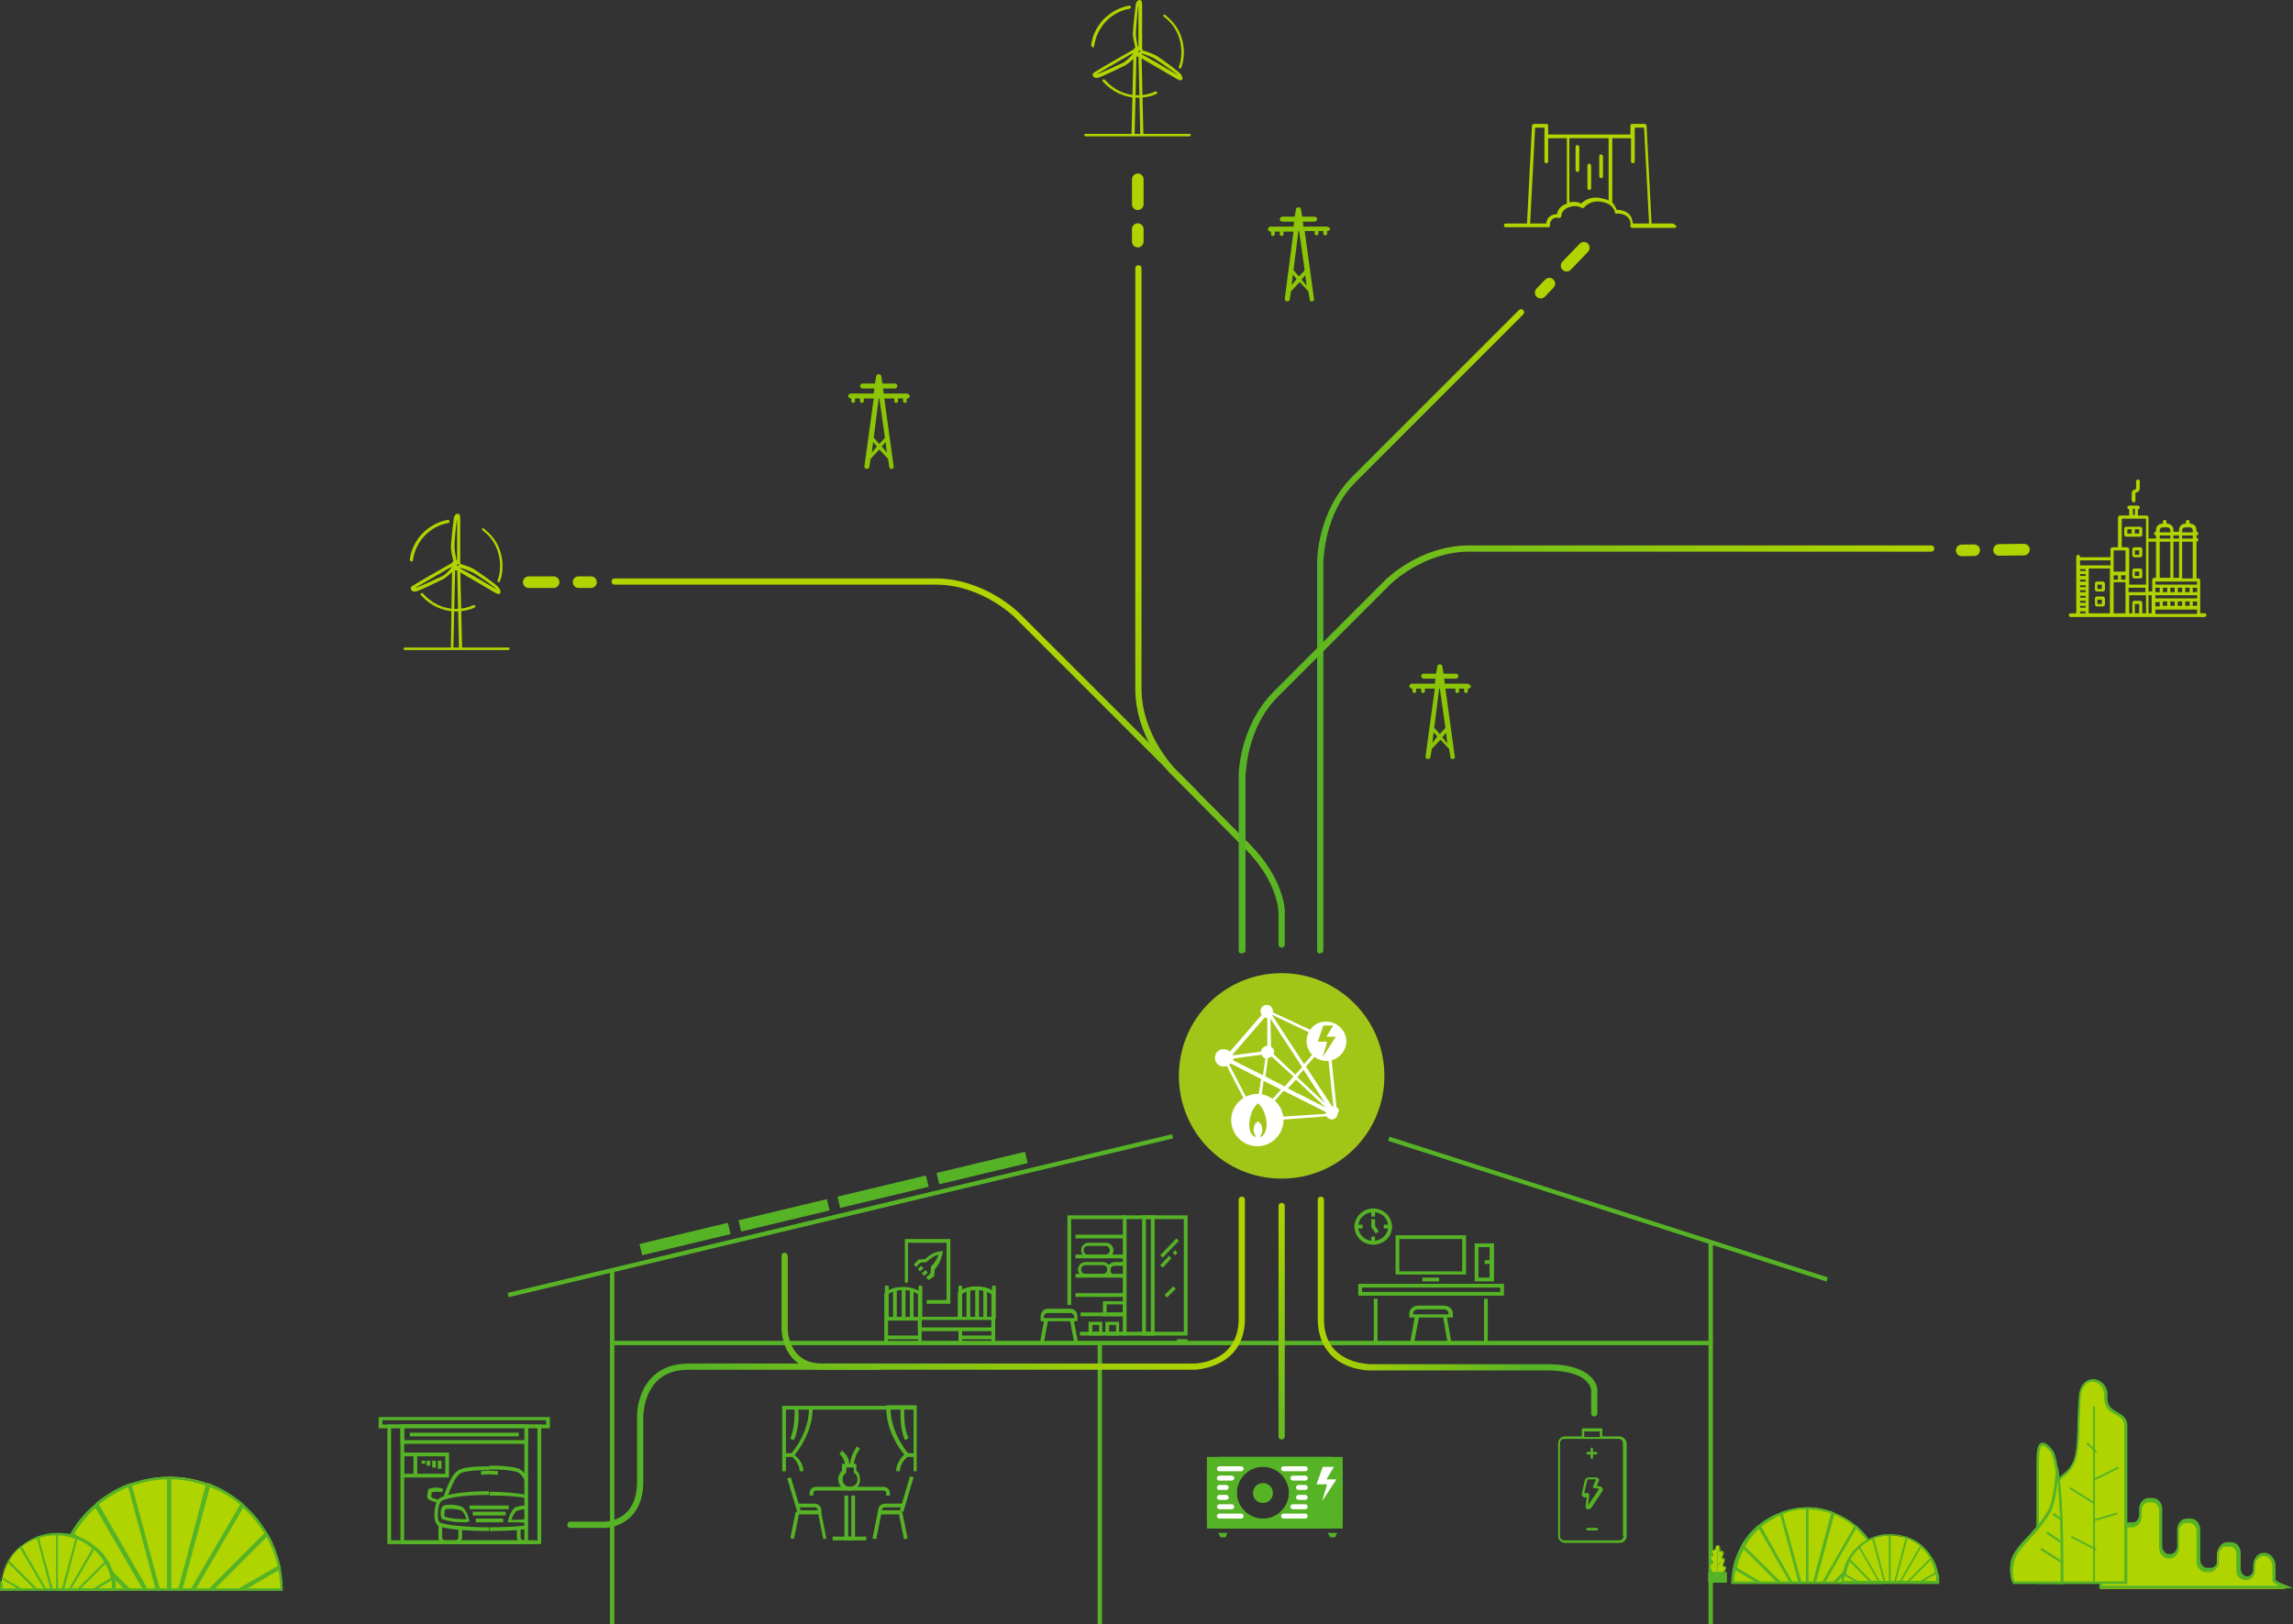<?xml version="1.0" encoding="utf-8"?>
<!-- Generator: Adobe Illustrator 24.2.0, SVG Export Plug-In . SVG Version: 6.00 Build 0)  -->
<svg version="1.1" id="Ebene_1" xmlns="http://www.w3.org/2000/svg" xmlns:xlink="http://www.w3.org/1999/xlink" x="0px" y="0px"
	 viewBox="0 0 368.2 260.9" style="enable-background:new 0 0 368.2 260.9;" xml:space="preserve">
<rect x="0" y="0" width="368.2" height="260.9" fill="#333333" stroke="none"/>
<style type="text/css">
	.st0{fill:url(#SVGID_1_);}
	.st1{fill:none;stroke:#B0D400;stroke-width:1.865;stroke-linecap:round;stroke-miterlimit:10;stroke-dasharray:2,4,4,8,12,8;}
	.st2{fill:#B0D400;}
	.st3{fill:url(#SVGID_2_);}
	.st4{fill:url(#SVGID_3_);}
	.st5{fill:url(#SVGID_4_);}
	.st6{fill:#8BC505;}
	.st7{fill:none;stroke:#56B326;stroke-width:0.699;stroke-miterlimit:10;}
	.st8{fill:#56B326;}
	.st9{fill:none;stroke:#56B326;stroke-width:1.865;stroke-miterlimit:10;}
	.st10{fill:#FFFFFF;}
	.st11{fill:url(#SVGID_5_);}
	.st12{fill:url(#SVGID_6_);}
	.st13{fill:url(#SVGID_7_);}
	.st14{fill:none;stroke:#56B326;stroke-width:0.705;stroke-miterlimit:10;}
	.st15{fill:url(#SVGID_8_);}
	.st16{clip-path:url(#SVGID_10_);fill:#A2C617;}
	.st17{clip-path:url(#SVGID_10_);fill:#FFFFFF;}
	.st18{clip-path:url(#SVGID_12_);fill:#FFFFFF;}
</style>
<g>
	
		<linearGradient id="SVGID_1_" gradientUnits="userSpaceOnUse" x1="-411.535" y1="551.697" x2="-410.535" y2="551.697" gradientTransform="matrix(33.682 47.747 47.747 -33.682 -12293.929 38318.172)">
		<stop  offset="0" style="stop-color:#B0D400"/>
		<stop  offset="0.263" style="stop-color:#9DCD08"/>
		<stop  offset="0.794" style="stop-color:#6BBB1D"/>
		<stop  offset="0.996" style="stop-color:#56B326"/>
		<stop  offset="1" style="stop-color:#56B326"/>
	</linearGradient>
	<path class="st0" d="M205.3,151.7v-5.1c0,0,0-4.9-5.3-10.2l-12.2-12.3c0,0-5.5-5.6-5.5-13.5V43.1c0-0.3,0.2-0.5,0.5-0.5
		c0.3,0,0.5,0.2,0.5,0.5l0,67.5c0,7.4,5.3,12.7,5.3,12.8l12.2,12.3c5.5,5.6,5.6,10.8,5.5,10.9v5.1c0,0.3-0.2,0.5-0.5,0.5
		C205.5,152.2,205.3,152,205.3,151.7L205.3,151.7z"/>
</g>
<line class="st1" x1="182.7" y1="38.8" x2="182.7" y2="22.9"/>
<line class="st1" x1="94.9" y1="93.5" x2="84" y2="93.5"/>
<g>
	<path class="st2" d="M81.6,104h-7.4l-0.3-12.9l-0.5,0l0.3,12.9h-0.9l0.3-12.9l-0.5,0L72.4,104H65c-0.1,0-0.2,0.1-0.2,0.2
		c0,0.1,0.1,0.2,0.2,0.2h16.6c0.1,0,0.2-0.1,0.2-0.2C81.9,104.1,81.8,104,81.6,104"/>
	<path class="st2" d="M79.8,94.7L76.9,93c-1.2-0.7-2.4-1.4-3-1.7c0,0,0,0,0-0.1c0,0,0,0,0,0c0,0,0,0,0,0c0,0,0,0,0,0c0,0,0,0,0,0
		c0,0,0,0,0,0c0.5,0.1,1.5,0.5,1.9,0.7C76.5,92.2,79.5,94.3,79.8,94.7C79.8,94.6,79.8,94.7,79.8,94.7C79.8,94.7,79.8,94.7,79.8,94.7
		 M73.6,90.8L73.6,90.8C73.6,90.8,73.6,90.9,73.6,90.8C73.5,90.9,73.5,90.9,73.6,90.8c0,0.1,0,0.1,0,0.1c0,0,0,0,0,0c0,0,0,0,0,0
		c0,0,0,0,0,0c0,0,0,0,0,0c0,0,0,0,0,0c0,0,0,0,0,0c0,0,0,0-0.1,0l0,0c0,0,0,0,0,0c-0.1,0-0.1,0-0.1,0l0,0c0,0,0,0,0,0c0,0,0,0,0,0
		c0,0,0,0,0,0c0,0,0,0,0,0c0,0,0,0,0,0c0,0,0,0,0,0c0,0,0,0,0,0c0,0,0,0,0,0c0,0,0,0,0,0c0,0,0,0,0,0c0,0,0,0,0,0c0,0,0,0,0,0
		c0,0,0,0,0,0c0,0,0,0,0,0c0,0,0-0.1,0-0.1l0,0c0-0.1,0.1-0.1,0.1-0.2l0,0c0.1,0,0.2,0,0.3,0.1l0,0C73.5,90.7,73.6,90.7,73.6,90.8
		C73.6,90.8,73.6,90.8,73.6,90.8 M73.4,83.3C73.4,83.3,73.4,83.2,73.4,83.3C73.4,83.2,73.4,83.2,73.4,83.3l0,6.7c0,0,0,0,0,0
		c0,0,0,0,0,0c0,0,0,0-0.1,0c0,0,0,0,0,0c-0.1-0.5-0.3-1.6-0.3-2C72.9,87.3,73.3,83.7,73.4,83.3 M71.1,92.5
		c-0.6,0.3-3.9,1.8-4.3,1.9c0,0-0.1,0-0.1,0c0,0,0,0,0,0c3.8-2.2,5.3-3.1,5.9-3.4c0,0,0,0,0,0c0,0,0,0,0,0c0,0,0,0,0,0c0,0,0,0,0,0
		c0,0,0,0,0,0c0,0,0,0,0,0C72.3,91.5,71.5,92.3,71.1,92.5 M76.1,91.4c-0.5-0.3-1.7-0.7-2.1-0.8c0-0.1-0.1-0.2-0.1-0.3v-7.1
		c0-0.4-0.1-0.7-0.4-0.7c-0.3,0-0.5,0.3-0.6,0.6c-0.1,0.5-0.5,4.2-0.5,4.8c0,0.6,0.3,1.8,0.4,2.2c-0.1,0.1-0.2,0.2-0.2,0.3
		c-0.7,0.4-5.6,3.2-6.2,3.6c-0.4,0.2-0.5,0.4-0.4,0.7c0.1,0.2,0.3,0.3,0.5,0.3c0.1,0,0.2,0,0.3,0c0.5-0.1,3.8-1.7,4.4-2
		c0.5-0.3,1.4-1.1,1.7-1.4c0.1,0,0.2,0,0.3,0c0,0,0,0,0.1,0c0.2,0.1,0.9,0.5,3.3,1.9l2.9,1.7c0.2,0.1,0.4,0.2,0.5,0.2
		c0.1,0,0.2,0,0.3-0.1c0.2-0.2,0-0.6-0.2-0.9C79.8,93.9,76.7,91.8,76.1,91.4"/>
	<path class="st2" d="M77.5,85.2c1.8,1.3,2.8,3.4,2.8,5.7c0,0.8-0.1,1.5-0.4,2.3c0,0.1,0,0.3,0.1,0.3c0,0,0.1,0,0.1,0
		c0.1,0,0.2-0.1,0.2-0.2c0.3-0.8,0.4-1.6,0.4-2.4c0-1.2-0.3-2.4-0.8-3.4c-0.5-1-1.3-1.9-2.2-2.6c-0.1-0.1-0.3-0.1-0.3,0
		C77.4,85,77.4,85.1,77.5,85.2"/>
	<path class="st2" d="M66.1,90.2c0.1,0,0.2-0.1,0.2-0.2c0.4-3,2.7-5.5,5.7-6c0.1,0,0.2-0.2,0.2-0.3s-0.2-0.2-0.3-0.2
		c-1.6,0.3-3,1.1-4.1,2.2c-1.1,1.2-1.8,2.6-2,4.2C65.9,90,65.9,90.2,66.1,90.2C66.1,90.2,66.1,90.2,66.1,90.2"/>
	<path class="st2" d="M76,97.2c-0.9,0.4-1.8,0.6-2.8,0.6c-2,0-3.9-0.9-5.3-2.5c-0.1-0.1-0.2-0.1-0.3,0c-0.1,0.1-0.1,0.2,0,0.3
		c1.4,1.6,3.5,2.6,5.6,2.6c0,0,0,0,0.1,0c1,0,2-0.2,2.9-0.6c0.1-0.1,0.2-0.2,0.1-0.3C76.3,97.2,76.2,97.2,76,97.2"/>
	
		<linearGradient id="SVGID_2_" gradientUnits="userSpaceOnUse" x1="-411.535" y1="550.873" x2="-410.535" y2="550.873" gradientTransform="matrix(33.692 47.761 47.761 -33.692 -12297.198 38329.465)">
		<stop  offset="0" style="stop-color:#B0D400"/>
		<stop  offset="0.264" style="stop-color:#9DCD08"/>
		<stop  offset="0.798" style="stop-color:#6BBB1D"/>
		<stop  offset="1" style="stop-color:#56B326"/>
	</linearGradient>
	<path class="st3" d="M191.5,127.7L163,99.2c0,0-5.3-5.3-12.7-5.3H98.7c-0.3,0-0.5-0.2-0.5-0.5c0-0.3,0.2-0.5,0.5-0.5l51.5,0
		c7.9,0,13.4,5.5,13.5,5.6l28.5,28.5c0.2,0.2,0.2,0.5,0,0.7C192,127.9,191.6,127.9,191.5,127.7L191.5,127.7z"/>
</g>
<line class="st1" x1="247.4" y1="47" x2="254.9" y2="39.2"/>
<g>
	
		<linearGradient id="SVGID_3_" gradientUnits="userSpaceOnUse" x1="-411.535" y1="552.927" x2="-410.535" y2="552.927" gradientTransform="matrix(32.876 0 0 -32.876 13741.23 18279.385)">
		<stop  offset="0" style="stop-color:#56B326"/>
		<stop  offset="0.199" style="stop-color:#6BBB1D"/>
		<stop  offset="0.726" style="stop-color:#9DCD08"/>
		<stop  offset="0.985" style="stop-color:#B0D400"/>
		<stop  offset="1" style="stop-color:#B0D400"/>
	</linearGradient>
	<path class="st4" d="M211.5,152.7V90.1c0-0.1,0-7.8,5.6-13.5l26.8-26.8c0.2-0.2,0.5-0.2,0.7,0c0.2,0.2,0.2,0.5,0,0.7l-26.8,26.8
		c-5.3,5.2-5.2,12.7-5.3,12.7v62.6c0,0.3-0.2,0.5-0.5,0.5C211.7,153.2,211.5,153,211.5,152.7L211.5,152.7z"/>
</g>
<line class="st1" x1="315" y1="88.4" x2="330.8" y2="88.2"/>
<g>
	
		<linearGradient id="SVGID_4_" gradientUnits="userSpaceOnUse" x1="-411.535" y1="551.664" x2="-410.535" y2="551.664" gradientTransform="matrix(111.323 0 0 -111.323 46012.422 61533.359)">
		<stop  offset="0" style="stop-color:#56B326"/>
		<stop  offset="4.318180e-03" style="stop-color:#56B326"/>
		<stop  offset="0.205" style="stop-color:#6BBB1D"/>
		<stop  offset="0.738" style="stop-color:#9DCD08"/>
		<stop  offset="1" style="stop-color:#B0D400"/>
	</linearGradient>
	<path class="st5" d="M198.9,152.7v-28.1c0-0.1,0-7.8,5.6-13.5l17.9-17.9c0,0,5.5-5.6,13.5-5.6h74.2c0.3,0,0.5,0.2,0.5,0.5
		c0,0.3-0.2,0.5-0.5,0.5l-74.2,0c-7.4,0-12.7,5.3-12.7,5.3l-17.9,17.9c-5.3,5.2-5.2,12.7-5.3,12.7v28.1c0,0.3-0.2,0.5-0.5,0.5
		C199.1,153.2,198.9,153,198.9,152.7L198.9,152.7z"/>
	<path class="st2" d="M261.6,34.4c-0.6-0.6-1.5-0.7-2-0.7c-0.1-0.3-0.3-0.7-0.7-1.2V22.2h3v3.7c0,0.2,0.1,0.3,0.3,0.3
		c0.2,0,0.3-0.1,0.3-0.3v-4v-1.4h1.5l0.8,15.4h-2.6C262.1,35.3,262,34.8,261.6,34.4 M253.9,32.7c-0.3-0.2-1-0.4-1.9-0.2V22.2h6.3v10
		c-0.4-0.2-0.8-0.3-1.4-0.4C255.3,31.5,254.3,32.3,253.9,32.7 M250,34.4c-0.6,0-1,0.2-1.3,0.5c-0.3,0.3-0.4,0.8-0.4,1h-2.6l0.8-15.4
		h1.5v1.4v4c0,0.2,0.1,0.3,0.3,0.3c0.2,0,0.3-0.1,0.3-0.3v-3.7h3v10.5C250.4,33.1,250.1,33.9,250,34.4 M268.6,35.9h-3.4l-0.8-15.7
		c0-0.1-0.1-0.3-0.3-0.3h-2c-0.2,0-0.3,0.1-0.3,0.3v1.4h-3.2h-6.8h-3.2v-1.4c0-0.2-0.1-0.3-0.3-0.3h-2c-0.1,0-0.3,0.1-0.3,0.3
		l-0.8,15.7h-3.4c-0.2,0-0.3,0.1-0.3,0.3c0,0.2,0.1,0.3,0.3,0.3h6.8c0.1,0,0.2,0,0.2-0.1c0.1-0.1,0.1-0.1,0.1-0.2
		c0,0-0.1-0.5,0.3-0.9c0.2-0.3,0.6-0.4,1.2-0.3c0.1,0,0.2,0,0.2-0.1c0.1-0.1,0.1-0.1,0.1-0.2c0,0,0-1,1.2-1.4
		c1.2-0.5,2.1,0.1,2.1,0.1c0.1,0,0.1,0.1,0.2,0c0.1,0,0.1-0.1,0.2-0.1c0,0,0.9-1.2,2.7-0.9c2,0.3,2.2,1.6,2.2,1.7
		c0,0.1,0.1,0.3,0.3,0.2c0,0,1.1-0.1,1.8,0.6c0.3,0.3,0.5,0.8,0.4,1.4c0,0.1,0,0.2,0.1,0.2c0.1,0.1,0.1,0.1,0.2,0.1h6.8
		c0.2,0,0.3-0.1,0.3-0.3C268.9,36.1,268.8,35.9,268.6,35.9"/>
	<path class="st2" d="M253.3,23.3c-0.2,0-0.3,0.1-0.3,0.3v3.7c0,0.2,0.1,0.3,0.3,0.3c0.2,0,0.3-0.1,0.3-0.3v-3.7
		C253.6,23.4,253.4,23.3,253.3,23.3"/>
	<path class="st2" d="M255.2,26.3c-0.2,0-0.3,0.1-0.3,0.3v3.6c0,0.2,0.1,0.3,0.3,0.3c0.2,0,0.3-0.1,0.3-0.3v-3.6
		C255.5,26.5,255.4,26.3,255.2,26.3"/>
	<path class="st2" d="M257.1,24.8c-0.2,0-0.3,0.1-0.3,0.3v3.2c0,0.2,0.1,0.3,0.3,0.3c0.2,0,0.3-0.1,0.3-0.3v-3.2
		C257.4,25,257.2,24.8,257.1,24.8"/>
	<path class="st2" d="M343.5,92.5h-0.7v-0.7h0.7V92.5z M343.7,91.3h-1c-0.2,0-0.3,0.2-0.3,0.3v1c0,0.2,0.2,0.3,0.3,0.3h1
		c0.2,0,0.3-0.2,0.3-0.3v-1C344,91.5,343.9,91.3,343.7,91.3"/>
	<path class="st2" d="M337.5,97h-0.7v-0.7h0.7V97z M337.7,95.8h-1c-0.2,0-0.3,0.2-0.3,0.3v1c0,0.2,0.2,0.3,0.3,0.3h1
		c0.2,0,0.3-0.2,0.3-0.3v-1C338,96,337.8,95.8,337.7,95.8"/>
	<path class="st2" d="M337.5,94.6h-0.7v-0.7h0.7V94.6z M337.7,93.4h-1c-0.2,0-0.3,0.2-0.3,0.3v1c0,0.2,0.2,0.3,0.3,0.3h1
		c0.2,0,0.3-0.2,0.3-0.3v-1C338,93.6,337.8,93.4,337.7,93.4"/>
	<path class="st2" d="M343.5,89.1h-0.7v-0.7h0.7V89.1z M343.7,87.9h-1c-0.2,0-0.3,0.2-0.3,0.3v1c0,0.2,0.2,0.3,0.3,0.3h1
		c0.2,0,0.3-0.2,0.3-0.3v-1C344,88.1,343.9,87.9,343.7,87.9"/>
	<path class="st2" d="M341.6,85h0.7v0.7h-0.7V85z M342.8,85h0.7v0.7h-0.7V85z M342.3,86.2h0.5h0.9c0.2,0,0.3-0.2,0.3-0.3v-1
		c0-0.2-0.2-0.3-0.3-0.3h-0.9h-0.5h-0.9c-0.2,0-0.3,0.2-0.3,0.3v1c0,0.2,0.2,0.3,0.3,0.3H342.3z"/>
	<path class="st2" d="M346.1,97.9h6.7v0.7h-6.7V97.9z M345,98.5v-2.9h0.5v0.5v1.7v0.7H345z M344,98.5v-1.7c0-0.2-0.2-0.3-0.3-0.3h-1
		c-0.2,0-0.3,0.2-0.3,0.3v1.7h-0.5v-2.9h2.7v2.9H344z M342.8,97h0.7v1.5h-0.7V97z M334,98.2h0.9v0.3H334V98.2z M338.9,90v0.8h-3.9
		H334V90H338.9z M340.6,83.3h4v10.6h-2.7v-5.7c0-0.2-0.2-0.3-0.3-0.3h-0.9V83.3z M342.5,81.7h0.3v1h-0.3V81.7z M346.2,87v5.8h-0.3
		c-0.2,0-0.3,0.2-0.3,0.3v0.7v1.2H345V87H346.2z M346.8,86h1.7v0.5h-1.7V86z M346.8,85.2c0-0.3,0.2-0.5,0.5-0.5h0.7
		c0.3,0,0.5,0.2,0.5,0.5v0.3h-1.7V85.2z M349.8,86.5H349V86h0.9V86.5z M350.4,85.2c0-0.3,0.2-0.5,0.5-0.5h0.7c0.3,0,0.5,0.2,0.5,0.5
		v0.3h-1.7V85.2z M352.1,86.5h-1.7V86h1.7V86.5z M352.1,92.9h-1.7V87h1.7V92.9z M349,87h0.9v5.8H349V87z M346.8,87h1.7v5.8h-1.7V87z
		 M352.8,93.9h-6.7v-0.5h6.7V93.9z M352.1,94.4h0.7v0.7h-0.7V94.4z M350.9,94.4h0.7v0.7h-0.7V94.4z M349.7,94.4h0.7v0.7h-0.7V94.4z
		 M348.5,94.4h0.7v0.7h-0.7V94.4z M347.3,94.4h0.7v0.7h-0.7V94.4z M346.1,96.7h0.7v0.7h-0.7V96.7z M346.1,94.4h0.7v0.7h-0.7V94.4z
		 M335.4,91.3h3.4v7.2h-3.4V91.3z M334,97.3h0.9v0.3H334V97.3z M334.9,91.7H334v-0.3h0.9V91.7z M334.9,96.8H334v-0.3h0.9V96.8z
		 M334.9,96H334v-0.3h0.9V96z M334.9,95.1H334v-0.3h0.9V95.1z M334.9,94.3H334v-0.3h0.9V94.3z M334.9,93.4H334v-0.3h0.9V93.4z
		 M334.9,92.5H334v-0.3h0.9V92.5z M339.4,92.4h0.7v0.7h-0.7V92.4z M341.3,93.1h-0.7v-0.7h0.7V93.1z M341.8,94.4h2.7v0.7h-2.7V94.4z
		 M339.4,88.4h1.9v3.4h-1.9V88.4z M340.6,98.5h-1.2v-5h1.9v5H340.6z M348,97.3h-0.7v-0.7h0.7V97.3z M349.2,97.3h-0.7v-0.7h0.7V97.3z
		 M350.4,97.3h-0.7v-0.7h0.7V97.3z M351.6,97.3h-0.7v-0.7h0.7V97.3z M352.8,96.1h-6.7v-0.5h6.7V96.1z M352.8,97.3h-0.7v-0.7h0.7
		V97.3z M354.1,98.5h-0.8v-5.3c0-0.2-0.2-0.3-0.3-0.3h-0.3V87c0.1,0,0.3-0.1,0.3-0.3s-0.1-0.3-0.3-0.3V86c0.1,0,0.3-0.1,0.3-0.3
		c0-0.1-0.1-0.3-0.3-0.3v-0.3c0-0.6-0.5-1-1-1h-0.1v-0.3c0-0.1-0.1-0.3-0.3-0.3c-0.1,0-0.3,0.1-0.3,0.3v0.3h-0.1c-0.6,0-1,0.5-1,1
		v0.3H349v-0.3c0-0.6-0.5-1-1-1h-0.1v-0.3c0-0.1-0.1-0.3-0.3-0.3c-0.1,0-0.3,0.1-0.3,0.3v0.3h-0.1c-0.6,0-1,0.5-1,1v0.3
		c-0.1,0-0.3,0.1-0.3,0.3c0,0.1,0.1,0.3,0.3,0.3v0.5H345v-3.4c0-0.2-0.2-0.3-0.3-0.3h-1.4v-1c0.1,0,0.3-0.1,0.3-0.3
		c0-0.1-0.1-0.3-0.3-0.3h-1.4c-0.1,0-0.3,0.1-0.3,0.3c0,0.1,0.1,0.3,0.3,0.3v1h-1.5c-0.2,0-0.3,0.2-0.3,0.3v4.8h-0.9
		c-0.2,0-0.3,0.2-0.3,0.3v1.3H334v-0.1c0-0.1-0.1-0.3-0.3-0.3c-0.1,0-0.3,0.1-0.3,0.3v9.1h-0.9c-0.1,0-0.3,0.1-0.3,0.3
		c0,0.1,0.1,0.3,0.3,0.3h21.5c0.1,0,0.3-0.1,0.3-0.3C354.3,98.7,354.2,98.5,354.1,98.5"/>
	<path class="st2" d="M342.6,80.7c0.1,0,0.3-0.1,0.3-0.3v-1.2c0,0,0-0.1,0.1-0.1c0.3,0,0.6-0.3,0.6-0.6v-1.2c0-0.1-0.1-0.3-0.3-0.3
		c-0.1,0-0.3,0.1-0.3,0.3v1.2c0,0,0,0.1-0.1,0.1c-0.3,0-0.6,0.3-0.6,0.6v1.2C342.4,80.6,342.5,80.7,342.6,80.7"/>
	<path class="st6" d="M142.1,70.3l-0.9,1l-0.9-1l0.8-6.3h0.1L142.1,70.3z M141.6,71.7l0.6-0.7l0.2,1.7L141.6,71.7z M140,72.7
		l0.2-1.7l0.6,0.7L140,72.7z M145.6,63.2h-3.7l-0.1-0.8h1.9c0.2,0,0.4-0.2,0.4-0.4c0-0.2-0.2-0.4-0.4-0.4h-2l-0.2-1.2
		c0-0.2-0.2-0.3-0.4-0.3c-0.2,0-0.4,0.1-0.4,0.3l-0.2,1.2h-2c-0.2,0-0.4,0.2-0.4,0.4c0,0.2,0.2,0.4,0.4,0.4h1.9l-0.1,0.8h-3.7
		c-0.2,0-0.4,0.2-0.4,0.4c0,0.2,0.2,0.4,0.4,0.4h0.1v0.4c0,0.2,0.1,0.3,0.3,0.3s0.3-0.1,0.3-0.3V64h0.8v0.4c0,0.2,0.1,0.3,0.3,0.3
		c0.2,0,0.3-0.1,0.3-0.3V64h1.6l-1.5,10.9c0,0.2,0.1,0.4,0.3,0.4c0,0,0,0,0.1,0c0.2,0,0.4-0.1,0.4-0.3l0.2-1.3l1.4-1.5l1.4,1.5
		l0.2,1.3c0,0.2,0.2,0.4,0.4,0.3c0.2,0,0.4-0.2,0.3-0.4L142,64h1.6v0.4c0,0.2,0.1,0.3,0.3,0.3s0.3-0.1,0.3-0.3V64h0.8v0.4
		c0,0.2,0.1,0.3,0.3,0.3s0.3-0.1,0.3-0.3V64h0.1c0.2,0,0.4-0.2,0.4-0.4C146,63.4,145.8,63.2,145.6,63.2"/>
	<path class="st6" d="M209.5,43.4l-0.9,1l-0.9-1l0.8-6.3h0.1L209.5,43.4z M209,44.9l0.6-0.7l0.2,1.7L209,44.9z M207.4,45.8l0.2-1.7
		l0.6,0.7L207.4,45.8z M213,36.4h-3.7l-0.1-0.8h1.9c0.2,0,0.4-0.2,0.4-0.4s-0.2-0.4-0.4-0.4h-2l-0.2-1.2c0-0.2-0.2-0.3-0.4-0.3
		c-0.2,0-0.4,0.1-0.4,0.3l-0.2,1.2h-2c-0.2,0-0.4,0.2-0.4,0.4s0.2,0.4,0.4,0.4h1.9l-0.1,0.8h-3.7c-0.2,0-0.4,0.2-0.4,0.4
		c0,0.2,0.2,0.4,0.4,0.4h0.1v0.4c0,0.2,0.1,0.3,0.3,0.3s0.3-0.1,0.3-0.3v-0.4h0.8v0.4c0,0.2,0.1,0.3,0.3,0.3c0.2,0,0.3-0.1,0.3-0.3
		v-0.4h1.6L206.3,48c0,0.2,0.1,0.4,0.3,0.4c0,0,0,0,0.1,0c0.2,0,0.4-0.1,0.4-0.3l0.2-1.3l1.4-1.5l1.4,1.5l0.2,1.3
		c0,0.2,0.2,0.4,0.4,0.3c0.2,0,0.4-0.2,0.3-0.4l-1.5-10.9h1.6v0.4c0,0.2,0.1,0.3,0.3,0.3s0.3-0.1,0.3-0.3v-0.4h0.8v0.4
		c0,0.2,0.1,0.3,0.3,0.3s0.3-0.1,0.3-0.3v-0.4h0.1c0.2,0,0.4-0.2,0.4-0.4C213.4,36.5,213.2,36.4,213,36.4"/>
	<path class="st6" d="M232.1,116.9l-0.9,1l-0.9-1l0.8-6.3h0.1L232.1,116.9z M231.6,118.4l0.6-0.7l0.2,1.7L231.6,118.4z M230,119.3
		l0.2-1.7l0.6,0.7L230,119.3z M235.6,109.8H232l-0.1-0.8h1.9c0.2,0,0.4-0.2,0.4-0.4c0-0.2-0.2-0.4-0.4-0.4h-2l-0.2-1.2
		c0-0.2-0.2-0.3-0.4-0.3c-0.2,0-0.4,0.1-0.4,0.3l-0.2,1.2h-2c-0.2,0-0.4,0.2-0.4,0.4c0,0.2,0.2,0.4,0.4,0.4h1.9l-0.1,0.8h-3.7
		c-0.2,0-0.4,0.2-0.4,0.4c0,0.2,0.2,0.4,0.4,0.4h0.1v0.4c0,0.2,0.1,0.3,0.3,0.3s0.3-0.1,0.3-0.3v-0.4h0.8v0.4c0,0.2,0.1,0.3,0.3,0.3
		c0.2,0,0.3-0.1,0.3-0.3v-0.4h1.6l-1.5,10.9c0,0.2,0.1,0.4,0.3,0.4c0,0,0,0,0.1,0c0.2,0,0.4-0.1,0.4-0.3l0.2-1.3l1.4-1.5l1.4,1.5
		l0.2,1.3c0,0.2,0.2,0.4,0.4,0.3c0.2,0,0.4-0.2,0.3-0.4l-1.5-10.9h1.6v0.4c0,0.2,0.1,0.3,0.3,0.3s0.3-0.1,0.3-0.3v-0.4h0.8v0.4
		c0,0.2,0.1,0.3,0.3,0.3s0.3-0.1,0.3-0.3v-0.4h0.1c0.2,0,0.4-0.2,0.4-0.4C236,110,235.9,109.8,235.6,109.8"/>
	<path class="st2" d="M191,21.5h-7.4l-0.3-12.9l-0.5,0l0.3,12.9h-0.9l0.3-12.9l-0.5,0l-0.3,12.9h-7.4c-0.1,0-0.2,0.1-0.2,0.2
		s0.1,0.2,0.2,0.2H191c0.1,0,0.2-0.1,0.2-0.2S191.2,21.5,191,21.5"/>
	<path class="st2" d="M189.2,12.1l-2.9-1.7c-1.2-0.7-2.4-1.4-3-1.7c0,0,0,0,0-0.1c0,0,0,0,0,0c0,0,0,0,0,0c0,0,0,0,0,0c0,0,0,0,0,0
		c0,0,0,0,0,0c0.5,0.1,1.5,0.5,1.9,0.7C185.9,9.7,188.9,11.8,189.2,12.1C189.2,12.1,189.2,12.1,189.2,12.1
		C189.2,12.1,189.2,12.1,189.2,12.1 M183,8.3L183,8.3C183,8.3,183,8.3,183,8.3C183,8.4,183,8.4,183,8.3c0,0.1,0,0.1,0,0.1
		c0,0,0,0,0,0c0,0,0,0,0,0c0,0,0,0,0,0c0,0,0,0,0,0c0,0,0,0,0,0c0,0,0,0,0,0c0,0,0,0-0.1,0l0,0c0,0,0,0,0,0c-0.1,0-0.1,0-0.1,0l0,0
		c0,0,0,0,0,0c0,0,0,0,0,0c0,0,0,0,0,0c0,0,0,0,0,0c0,0,0,0,0,0c0,0,0,0,0,0s0,0,0,0c0,0,0,0,0,0c0,0,0,0,0,0c0,0,0,0,0,0
		c0,0,0,0,0,0c0,0,0,0,0,0c0,0,0,0,0,0c0,0,0,0,0,0c0,0,0-0.1,0-0.1l0,0c0-0.1,0.1-0.1,0.1-0.2l0,0c0.1,0,0.2,0,0.3,0.1l0,0
		C183,8.1,183,8.2,183,8.3C183,8.3,183,8.3,183,8.3 M182.8,0.8C182.8,0.7,182.8,0.7,182.8,0.8L182.8,0.8l0,6.7c0,0,0,0,0,0
		c0,0,0,0,0,0c0,0,0,0-0.1,0c0,0,0,0,0,0c-0.1-0.5-0.3-1.6-0.3-2C182.4,4.8,182.7,1.1,182.8,0.8 M180.5,10c-0.6,0.3-3.9,1.8-4.3,1.9
		c0,0-0.1,0-0.1,0c0,0,0,0,0,0c3.8-2.2,5.3-3.1,5.9-3.4c0,0,0,0,0,0c0,0,0,0,0,0c0,0,0,0,0,0c0,0,0,0,0,0c0,0,0,0,0,0c0,0,0,0,0,0
		C181.7,9,180.9,9.7,180.5,10 M185.6,8.9c-0.5-0.3-1.7-0.7-2.1-0.8c0-0.1-0.1-0.2-0.1-0.3V0.7c0-0.4-0.1-0.7-0.4-0.7
		c-0.3,0-0.5,0.3-0.6,0.6c-0.1,0.5-0.5,4.2-0.5,4.8c0,0.6,0.3,1.8,0.4,2.2c-0.1,0.1-0.2,0.2-0.2,0.3c-0.7,0.4-5.6,3.2-6.2,3.6
		c-0.4,0.2-0.5,0.4-0.4,0.7c0.1,0.2,0.3,0.3,0.5,0.3c0.1,0,0.2,0,0.3,0c0.5-0.1,3.8-1.7,4.4-2c0.5-0.3,1.4-1.1,1.7-1.4
		c0.1,0,0.2,0,0.3,0c0,0,0,0,0.1,0c0.2,0.1,0.9,0.5,3.3,1.9l2.9,1.7c0.2,0.1,0.4,0.2,0.5,0.2c0.1,0,0.2,0,0.3-0.1
		c0.2-0.2,0-0.6-0.2-0.9C189.2,11.4,186.2,9.2,185.6,8.9"/>
	<path class="st2" d="M186.9,2.7c1.8,1.3,2.8,3.4,2.8,5.7c0,0.8-0.1,1.5-0.4,2.3c0,0.1,0,0.3,0.1,0.3c0,0,0.1,0,0.1,0
		c0.1,0,0.2-0.1,0.2-0.2c0.3-0.8,0.4-1.6,0.4-2.4c0-1.2-0.3-2.4-0.8-3.4c-0.5-1-1.3-1.9-2.2-2.6c-0.1-0.1-0.3-0.1-0.3,0
		C186.8,2.4,186.8,2.6,186.9,2.7"/>
	<path class="st2" d="M175.5,7.6c0.1,0,0.2-0.1,0.2-0.2c0.4-3,2.7-5.5,5.7-6c0.1,0,0.2-0.2,0.2-0.3c0-0.1-0.2-0.2-0.3-0.2
		c-1.6,0.3-3,1.1-4.1,2.2c-1.1,1.2-1.8,2.6-2,4.2C175.3,7.5,175.4,7.6,175.5,7.6C175.5,7.6,175.5,7.6,175.5,7.6"/>
	<path class="st2" d="M185.5,14.7c-0.9,0.4-1.8,0.6-2.8,0.6c-2,0-3.9-0.9-5.3-2.5c-0.1-0.1-0.2-0.1-0.3,0c-0.1,0.1-0.1,0.2,0,0.3
		c1.4,1.6,3.5,2.6,5.6,2.6c0,0,0,0,0.1,0c1,0,2-0.2,2.9-0.6c0.1-0.1,0.2-0.2,0.1-0.3C185.7,14.7,185.6,14.6,185.5,14.7"/>
</g>
<line class="st7" x1="293.4" y1="205.5" x2="223" y2="182.9"/>
<line class="st7" x1="81.6" y1="208" x2="188.3" y2="182.5"/>
<g>
	<path class="st2" d="M9.1,255.3h36.1c0-1.1-0.1-2.1-0.3-3.2c0-0.2-0.1-0.5-0.1-0.7c-0.4-1.7-1-3.3-1.8-4.8
		c-0.1-0.2-0.2-0.4-0.4-0.6c-0.9-1.6-2.1-3-3.4-4.2c-0.2-0.2-0.4-0.3-0.5-0.5c-1.4-1.2-3.1-2.2-4.8-2.9c-0.2-0.1-0.4-0.2-0.7-0.2
		c-1.8-0.6-3.7-1-5.6-1c-0.1,0-0.2,0-0.3,0s-0.2,0-0.3,0c-2,0-3.9,0.4-5.6,1c-0.2,0.1-0.4,0.2-0.7,0.2c-1.8,0.7-3.4,1.7-4.8,2.9
		c-0.2,0.1-0.4,0.3-0.5,0.5c-1.3,1.2-2.5,2.6-3.4,4.2c-0.1,0.2-0.2,0.4-0.4,0.6c-0.8,1.5-1.4,3.1-1.8,4.8c-0.1,0.2-0.1,0.5-0.1,0.7
		C9.2,253.1,9.1,254.2,9.1,255.3"/>
	<path class="st8" d="M9.3,255.1H45c0-1-0.1-1.9-0.3-2.9c0-0.3-0.1-0.5-0.1-0.7c-0.4-1.6-1-3.2-1.8-4.7c-0.1-0.2-0.2-0.4-0.4-0.6
		c-0.9-1.5-2.1-2.9-3.4-4.1c-0.2-0.1-0.3-0.3-0.5-0.5c-1.4-1.2-3.1-2.1-4.8-2.8c-0.2-0.1-0.4-0.2-0.6-0.2c-1.8-0.6-3.7-1-5.6-1
		c-0.1,0-0.2,0-0.3,0c-0.1,0-0.2,0-0.3,0c-1.9,0-3.8,0.4-5.6,1c-0.2,0.1-0.5,0.2-0.6,0.2c-1.7,0.7-3.3,1.6-4.8,2.8
		c-0.2,0.2-0.4,0.3-0.5,0.5c-1.3,1.2-2.5,2.6-3.4,4.1c-0.1,0.2-0.2,0.4-0.4,0.6c-0.8,1.5-1.4,3.1-1.8,4.7c0,0.2-0.1,0.5-0.1,0.7
		C9.4,253.1,9.3,254.1,9.3,255.1 M45.4,255.5H8.9v-0.2c0-1.1,0.1-2.1,0.3-3.2c0-0.3,0.1-0.5,0.1-0.7c0.4-1.7,1-3.3,1.8-4.8
		c0.1-0.2,0.3-0.4,0.4-0.6c0.9-1.6,2.1-3,3.5-4.2c0.2-0.1,0.3-0.3,0.5-0.5c1.5-1.2,3.1-2.2,4.9-2.9c0.2-0.1,0.4-0.2,0.7-0.2
		c1.8-0.6,3.8-1,5.7-1c0.2,0,0.5,0,0.7,0c2,0,3.9,0.4,5.7,1c0.2,0.1,0.5,0.2,0.7,0.2c1.8,0.7,3.4,1.7,4.9,2.9
		c0.2,0.2,0.4,0.3,0.5,0.5c1.4,1.2,2.5,2.6,3.5,4.2c0.1,0.2,0.2,0.4,0.4,0.6c0.8,1.5,1.4,3.1,1.8,4.8c0.1,0.2,0.1,0.5,0.1,0.7
		c0.2,1,0.3,2.1,0.3,3.2V255.5z"/>
	<path class="st8" d="M26.8,237.2v18h0.7v-18c-0.1,0-0.2,0-0.3,0S26.9,237.2,26.8,237.2"/>
	<path class="st8" d="M28.6,255.3h0.7l4.5-16.8c-0.2-0.1-0.4-0.2-0.7-0.2L28.6,255.3z"/>
	<path class="st8" d="M30.6,255.3h0.8l7.8-13.4c-0.2-0.2-0.4-0.3-0.5-0.5L30.6,255.3z"/>
	<path class="st8" d="M33.4,255.3h1l8.6-8.6c-0.1-0.2-0.2-0.4-0.4-0.6L33.4,255.3z"/>
	<path class="st8" d="M38,255.3h1.4l5.5-3.2c0-0.2-0.1-0.5-0.1-0.7L38,255.3z"/>
	<path class="st8" d="M20.5,238.5l4.5,16.8h0.7l-4.6-17C20.9,238.3,20.7,238.4,20.5,238.5"/>
	<path class="st8" d="M15.1,241.8l7.8,13.4h0.8l-8-13.9C15.5,241.5,15.3,241.7,15.1,241.8"/>
	<path class="st8" d="M11.3,246.6l8.6,8.6h1l-9.3-9.3C11.5,246.2,11.4,246.4,11.3,246.6"/>
	<path class="st8" d="M9.4,252.1l5.5,3.2h1.4l-6.7-3.9C9.5,251.6,9.4,251.9,9.4,252.1"/>
	<path class="st2" d="M0.2,255.3h18c0-0.5,0-1.1-0.1-1.6c0-0.1,0-0.2-0.1-0.4c-0.2-0.8-0.5-1.6-0.9-2.4c-0.1-0.1-0.1-0.2-0.2-0.3
		c-0.5-0.8-1-1.5-1.7-2.1c-0.1-0.1-0.2-0.2-0.3-0.2c-0.7-0.6-1.5-1.1-2.4-1.4c-0.1,0-0.2-0.1-0.3-0.1c-0.9-0.3-1.8-0.5-2.8-0.5
		c-0.1,0-0.1,0-0.2,0c-0.1,0-0.1,0-0.2,0c-1,0-1.9,0.2-2.8,0.5c-0.1,0-0.2,0.1-0.3,0.1c-0.9,0.4-1.7,0.8-2.4,1.4
		c-0.1,0.1-0.2,0.2-0.3,0.2c-0.7,0.6-1.3,1.3-1.7,2.1c-0.1,0.1-0.1,0.2-0.2,0.3c-0.4,0.7-0.7,1.5-0.9,2.4c0,0.1,0,0.2-0.1,0.4
		C0.3,254.2,0.2,254.7,0.2,255.3"/>
	<path class="st8" d="M0.4,255.1H18c0-0.4-0.1-0.9-0.1-1.3c0-0.1,0-0.2-0.1-0.4c-0.2-0.8-0.5-1.6-0.9-2.3c-0.1-0.1-0.1-0.2-0.2-0.3
		c-0.5-0.8-1-1.4-1.7-2c-0.1-0.1-0.2-0.2-0.3-0.2c-0.7-0.6-1.5-1.1-2.4-1.4c-0.1,0-0.2-0.1-0.3-0.1c-0.9-0.3-1.8-0.5-2.8-0.5
		c-0.1,0-0.1,0-0.2,0c-0.1,0-0.1,0-0.2,0c-1,0-1.9,0.2-2.8,0.5c-0.1,0-0.2,0.1-0.3,0.1c-0.9,0.3-1.7,0.8-2.4,1.4
		c-0.1,0.1-0.2,0.1-0.3,0.2c-0.7,0.6-1.2,1.3-1.7,2c-0.1,0.1-0.1,0.2-0.2,0.3c-0.4,0.7-0.7,1.5-0.9,2.3c0,0.1,0,0.2-0.1,0.4
		C0.5,254.2,0.4,254.6,0.4,255.1 M18.4,255.5H0v-0.2c0-0.5,0-1.1,0.1-1.6c0-0.1,0-0.2,0.1-0.4c0.2-0.8,0.5-1.7,0.9-2.4
		c0.1-0.1,0.1-0.2,0.2-0.3c0.5-0.8,1.1-1.5,1.8-2.1c0.1-0.1,0.2-0.2,0.3-0.2c0.7-0.6,1.6-1.1,2.5-1.5c0.1,0,0.2-0.1,0.3-0.1
		c0.9-0.3,1.9-0.5,2.9-0.5c0.1,0,0.2,0,0.4,0c1,0,2,0.2,2.9,0.5c0.1,0,0.2,0.1,0.3,0.1c0.9,0.4,1.7,0.8,2.5,1.5
		c0.1,0.1,0.2,0.2,0.3,0.2c0.7,0.6,1.3,1.3,1.8,2.1c0.1,0.1,0.1,0.2,0.2,0.3c0.4,0.8,0.7,1.6,0.9,2.4c0,0.1,0.1,0.2,0.1,0.4
		c0.1,0.5,0.1,1.1,0.1,1.6V255.5z"/>
	<path class="st8" d="M9,246.3v9h0.3v-9c-0.1,0-0.1,0-0.2,0C9.2,246.3,9.1,246.3,9,246.3"/>
	<path class="st8" d="M9.9,255.3h0.4l2.2-8.4c-0.1,0-0.2-0.1-0.3-0.1L9.9,255.3z"/>
	<path class="st8" d="M11,255.3h0.4l3.9-6.7c-0.1-0.1-0.2-0.2-0.3-0.2L11,255.3z"/>
	<path class="st8" d="M12.3,255.3h0.5l4.3-4.3c-0.1-0.1-0.1-0.2-0.2-0.3L12.3,255.3z"/>
	<path class="st8" d="M14.7,255.3h0.7l2.7-1.6c0-0.1,0-0.2-0.1-0.4L14.7,255.3z"/>
	<path class="st8" d="M5.9,246.9l2.2,8.4h0.4l-2.3-8.5C6.1,246.8,6,246.8,5.9,246.9"/>
	<path class="st8" d="M3.2,248.6l3.9,6.7h0.4l-4-6.9C3.4,248.4,3.3,248.5,3.2,248.6"/>
	<path class="st8" d="M1.3,251l4.3,4.3h0.5l-4.6-4.6C1.4,250.7,1.4,250.8,1.3,251"/>
	<path class="st8" d="M0.4,253.7l2.7,1.6h0.7l-3.4-1.9C0.4,253.5,0.4,253.6,0.4,253.7"/>
</g>
<line class="st7" x1="98.6" y1="215.7" x2="275" y2="215.7"/>
<line class="st7" x1="98.3" y1="260.9" x2="98.3" y2="204.2"/>
<line class="st7" x1="274.7" y1="260.9" x2="274.7" y2="199.7"/>
<line class="st7" x1="176.6" y1="260.9" x2="176.6" y2="216"/>
<path class="st9" d="M150.6,189.3l14.2-3.4 M118.8,196.9l14.2-3.4 M134.7,193.1l14.2-3.4 M102.9,200.7l14.2-3.4"/>
<g>
	<path class="st2" d="M365.2,253.8v-2.2c0-1-0.7-1.9-1.6-1.9c-0.5,0-0.9,0.2-1.2,0.5c-0.3,0.3-0.5,0.8-0.5,1.3v0.6
		c0,0.8-0.6,1.4-1.3,1.4c-0.3,0-0.7-0.2-0.9-0.4c-0.2-0.3-0.4-0.6-0.4-1v-2.5c0-0.8-0.6-1.5-1.3-1.5h-0.7c-0.7,0-1.3,0.7-1.3,1.5
		v1.1c0,0.8-0.6,1.5-1.3,1.5h-0.6c-0.7,0-1.3-0.7-1.3-1.5v-4.9c0-0.8-0.6-1.5-1.3-1.5H351c-0.7,0-1.3,0.7-1.3,1.5v2.7
		c0,0.8-0.6,1.5-1.3,1.5h-0.2c-0.7,0-1.3-0.7-1.3-1.5v-6c0-0.8-0.6-1.5-1.3-1.5H345c-0.7,0-1.3,0.7-1.3,1.5v1c0,0.8-0.6,1.5-1.3,1.5
		h-0.7c-0.7,0-1.3,0.7-1.3,1.5v2.3c0,0.8-0.6,1.5-1.3,1.5h-0.6c-0.7,0-1.3,0.7-1.3,1.5v3.4H367C366.3,254.7,365.2,254.2,365.2,253.8
		"/>
	<path class="st8" d="M337.6,254.7h28.3c-0.6-0.3-1-0.6-1-0.9v-2.2c0-0.9-0.6-1.7-1.4-1.7c-0.4,0-0.7,0.2-1,0.5
		c-0.3,0.3-0.4,0.7-0.4,1.2v0.6c0,0.9-0.6,1.6-1.5,1.6c-0.4,0-0.8-0.2-1.1-0.5c-0.3-0.3-0.4-0.7-0.4-1.2v-2.5c0-0.7-0.5-1.2-1-1.2
		h-0.7c-0.6,0-1.1,0.6-1.1,1.3v1.1c0,0.9-0.7,1.7-1.5,1.7h-0.6c-0.8,0-1.5-0.8-1.5-1.7v-4.9c0-0.7-0.5-1.3-1.1-1.3H351
		c-0.6,0-1.1,0.6-1.1,1.3v2.7c0,0.9-0.7,1.7-1.5,1.7h-0.2c-0.8,0-1.5-0.8-1.5-1.7v-6c0-0.7-0.5-1.3-1.1-1.3H345
		c-0.6,0-1.1,0.6-1.1,1.3v1c0,0.9-0.7,1.7-1.5,1.7h-0.7c-0.6,0-1,0.6-1,1.2v2.3c0,0.9-0.7,1.7-1.5,1.7h-0.6c-0.6,0-1.1,0.6-1.1,1.3
		V254.7z M368.2,255.1h-31.1v-3.6c0-0.9,0.7-1.7,1.5-1.7h0.6c0.6,0,1.1-0.6,1.1-1.3v-2.3c0-0.9,0.7-1.7,1.5-1.7h0.7
		c0.6,0,1-0.6,1-1.2v-1c0-0.9,0.7-1.7,1.5-1.7h0.7c0.8,0,1.5,0.8,1.5,1.7v6c0,0.7,0.5,1.3,1.1,1.3h0.2c0.6,0,1.1-0.6,1.1-1.3v-2.7
		c0-0.9,0.7-1.7,1.5-1.7h0.7c0.8,0,1.5,0.8,1.5,1.7v4.9c0,0.7,0.5,1.3,1.1,1.3h0.6c0.6,0,1.1-0.6,1.1-1.3v-1.1
		c0-0.9,0.7-1.7,1.5-1.7h0.7c0.8,0,1.5,0.7,1.5,1.7v2.5c0,0.3,0.1,0.7,0.3,0.9c0.2,0.2,0.5,0.4,0.7,0.4c0.6,0,1-0.5,1-1.1v-0.6
		c0-0.6,0.2-1.1,0.5-1.5c0.3-0.4,0.8-0.6,1.3-0.6c1,0,1.8,1,1.8,2.1v2.2c0,0.2,0.6,0.5,1.7,0.9L368.2,255.1z"/>
	<path class="st2" d="M302.2,254.2h-23.9c0-0.7,0.1-1.4,0.2-2.1c0-0.2,0.1-0.3,0.1-0.5c0.2-1.1,0.6-2.2,1.2-3.2
		c0.1-0.1,0.2-0.3,0.2-0.4c0.6-1,1.4-2,2.3-2.8c0.1-0.1,0.2-0.2,0.4-0.3c1-0.8,2-1.4,3.2-1.9c0.1-0.1,0.3-0.1,0.4-0.2
		c1.2-0.4,2.4-0.7,3.8-0.7c0.1,0,0.2,0,0.2,0c0.1,0,0.2,0,0.2,0c1.3,0,2.6,0.3,3.7,0.7c0.1,0.1,0.3,0.1,0.4,0.2
		c1.2,0.5,2.3,1.1,3.2,1.9c0.1,0.1,0.2,0.2,0.4,0.3c0.9,0.8,1.7,1.7,2.3,2.8c0.1,0.1,0.2,0.3,0.2,0.4c0.5,1,0.9,2,1.2,3.2
		c0,0.2,0.1,0.3,0.1,0.5C302.1,252.8,302.2,253.5,302.2,254.2"/>
	<path class="st8" d="M278.5,254H302c0-0.6-0.1-1.2-0.2-1.8c0-0.2-0.1-0.3-0.1-0.5c-0.2-1.1-0.6-2.1-1.2-3.1
		c-0.1-0.1-0.2-0.3-0.2-0.4c-0.6-1-1.4-1.9-2.2-2.7c-0.1-0.1-0.2-0.2-0.3-0.3c-1-0.8-2-1.4-3.2-1.9c-0.1-0.1-0.3-0.1-0.4-0.2
		c-1.2-0.4-2.4-0.6-3.7-0.7c-0.1,0-0.2,0-0.2,0c-0.1,0-0.1,0-0.2,0c-1.3,0-2.5,0.2-3.7,0.7c-0.1,0-0.3,0.1-0.4,0.2
		c-1.1,0.5-2.2,1.1-3.2,1.9c-0.1,0.1-0.2,0.2-0.3,0.3c-0.9,0.8-1.6,1.7-2.2,2.7c-0.1,0.1-0.2,0.3-0.2,0.4c-0.5,1-0.9,2-1.2,3.1
		c0,0.2-0.1,0.3-0.1,0.5C278.5,252.7,278.5,253.3,278.5,254 M302.4,254.4H278v-0.2c0-0.7,0.1-1.4,0.2-2.1c0-0.2,0.1-0.3,0.1-0.5
		c0.2-1.1,0.7-2.2,1.2-3.2c0.1-0.1,0.2-0.3,0.2-0.4c0.6-1,1.4-2,2.3-2.8c0.1-0.1,0.2-0.2,0.4-0.3c1-0.8,2.1-1.5,3.3-1.9
		c0.1-0.1,0.3-0.1,0.4-0.2c1.2-0.4,2.5-0.7,3.8-0.7c0.2,0,0.3,0,0.5,0c1.3,0,2.6,0.3,3.8,0.7c0.1,0.1,0.3,0.1,0.4,0.2
		c1.2,0.5,2.3,1.1,3.3,1.9c0.1,0.1,0.2,0.2,0.4,0.3c0.9,0.8,1.7,1.8,2.3,2.8c0.1,0.1,0.2,0.3,0.2,0.4c0.6,1,1,2.1,1.2,3.2
		c0,0.2,0.1,0.3,0.1,0.5c0.1,0.7,0.2,1.4,0.2,2.1V254.4z"/>
	<path class="st8" d="M290.4,242.2v12H290v-12c0.1,0,0.2,0,0.2,0C290.3,242.2,290.4,242.2,290.4,242.2"/>
	<path class="st8" d="M289.3,254.2h-0.5l-3-11.1c0.1-0.1,0.3-0.1,0.4-0.2L289.3,254.2z"/>
	<path class="st8" d="M287.9,254.2h-0.5l-5.1-8.9c0.1-0.1,0.2-0.2,0.4-0.3L287.9,254.2z"/>
	<path class="st8" d="M286.1,254.2h-0.7l-5.7-5.7c0.1-0.1,0.2-0.3,0.2-0.4L286.1,254.2z"/>
	<path class="st8" d="M283,254.2h-0.9l-3.6-2.1c0-0.2,0.1-0.3,0.1-0.5L283,254.2z"/>
	<path class="st8" d="M294.6,243l-3,11.1h-0.5l3-11.3C294.3,242.9,294.5,243,294.6,243"/>
	<path class="st8" d="M298.2,245.2l-5.1,8.9h-0.5l5.3-9.2C298,245,298.1,245.1,298.2,245.2"/>
	<path class="st8" d="M300.7,248.4l-5.7,5.7h-0.7l6.1-6.1C300.6,248.2,300.6,248.3,300.7,248.4"/>
	<path class="st8" d="M302,252.1l-3.6,2.1h-0.9l4.5-2.6C301.9,251.8,302,251.9,302,252.1"/>
	<path class="st2" d="M311.1,254.2h-15.2c0-0.5,0-0.9,0.1-1.3c0-0.1,0-0.2,0.1-0.3c0.2-0.7,0.4-1.4,0.8-2c0-0.1,0.1-0.2,0.2-0.3
		c0.4-0.7,0.9-1.2,1.5-1.8c0.1-0.1,0.1-0.1,0.2-0.2c0.6-0.5,1.3-0.9,2-1.2c0.1,0,0.2-0.1,0.3-0.1c0.7-0.3,1.5-0.4,2.4-0.4
		c0,0,0.1,0,0.1,0s0.1,0,0.1,0c0.8,0,1.6,0.2,2.4,0.4c0.1,0,0.2,0.1,0.3,0.1c0.7,0.3,1.4,0.7,2,1.2c0.1,0.1,0.2,0.1,0.2,0.2
		c0.6,0.5,1.1,1.1,1.5,1.8c0.1,0.1,0.1,0.2,0.2,0.3c0.3,0.6,0.6,1.3,0.8,2c0,0.1,0,0.2,0.1,0.3C311,253.3,311.1,253.7,311.1,254.2"
		/>
	<path class="st8" d="M296.1,253.9h14.8c0-0.4,0-0.7-0.1-1.1c0-0.1,0-0.2-0.1-0.3c-0.1-0.7-0.4-1.3-0.7-2c0-0.1-0.1-0.2-0.1-0.3
		c-0.4-0.6-0.9-1.2-1.4-1.7c-0.1-0.1-0.1-0.1-0.2-0.2c-0.6-0.5-1.3-0.9-2-1.2c-0.1,0-0.2-0.1-0.3-0.1c-0.7-0.3-1.5-0.4-2.3-0.4
		c0,0-0.1,0-0.1,0c0,0-0.1,0-0.1,0c-0.8,0-1.6,0.2-2.3,0.4c-0.1,0-0.2,0.1-0.3,0.1c-0.7,0.3-1.4,0.7-2,1.2c-0.1,0.1-0.1,0.1-0.2,0.2
		c-0.6,0.5-1,1.1-1.4,1.7c-0.1,0.1-0.1,0.2-0.1,0.3c-0.3,0.6-0.6,1.3-0.7,2c0,0.1,0,0.2-0.1,0.3
		C296.1,253.2,296.1,253.6,296.1,253.9 M311.3,254.4h-15.6v-0.2c0-0.5,0-0.9,0.1-1.4c0-0.1,0-0.2,0.1-0.3c0.2-0.7,0.4-1.4,0.8-2.1
		c0.1-0.1,0.1-0.2,0.2-0.3c0.4-0.7,0.9-1.3,1.5-1.8c0.1-0.1,0.2-0.1,0.2-0.2c0.6-0.5,1.3-0.9,2.1-1.2c0.1,0,0.2-0.1,0.3-0.1
		c0.8-0.3,1.6-0.4,2.4-0.4c0.1,0,0.2,0,0.3,0c0.8,0,1.7,0.2,2.4,0.4c0.1,0,0.2,0.1,0.3,0.1c0.8,0.3,1.5,0.7,2.1,1.2
		c0.1,0.1,0.2,0.1,0.2,0.2c0.6,0.5,1.1,1.1,1.5,1.8c0.1,0.1,0.1,0.2,0.2,0.3c0.4,0.6,0.6,1.3,0.8,2.1c0,0.1,0,0.2,0.1,0.3
		c0.1,0.4,0.1,0.9,0.1,1.4V254.4z"/>
	<path class="st8" d="M303.6,246.6v7.6h-0.3v-7.6c0,0,0.1,0,0.1,0S303.5,246.6,303.6,246.6"/>
	<path class="st8" d="M302.8,254.2h-0.3l-1.9-7.1c0.1,0,0.2-0.1,0.3-0.1L302.8,254.2z"/>
	<path class="st8" d="M302,254.2h-0.3l-3.3-5.7c0.1-0.1,0.1-0.1,0.2-0.2L302,254.2z"/>
	<path class="st8" d="M300.8,254.2h-0.4l-3.6-3.6c0-0.1,0.1-0.2,0.2-0.3L300.8,254.2z"/>
	<path class="st8" d="M298.8,254.2h-0.6l-2.3-1.3c0-0.1,0-0.2,0.1-0.3L298.8,254.2z"/>
	<path class="st8" d="M306.3,247.1l-1.9,7.1h-0.3l1.9-7.2C306.1,247,306.2,247.1,306.3,247.1"/>
	<path class="st8" d="M308.5,248.5l-3.3,5.7h-0.3l3.4-5.9C308.4,248.4,308.4,248.4,308.5,248.5"/>
	<path class="st8" d="M310.1,250.5l-3.6,3.6h-0.4l3.9-3.9C310,250.3,310.1,250.4,310.1,250.5"/>
	<path class="st8" d="M310.9,252.8l-2.3,1.3H308l2.8-1.6C310.9,252.6,310.9,252.7,310.9,252.8"/>
	<path class="st2" d="M331.3,237c2.9-2.1,2.3-4.7,2.7-12.6c0.2-4,4.4-3.2,4.3-0.1c-0.1,3.1,3.2,2.3,3.2,4.7v25.1h-11.2l0-11.4
		C330.3,239.5,330.2,237.7,331.3,237"/>
	<path class="st8" d="M330.4,254h10.7V229c0-1-0.6-1.4-1.4-1.8c-0.9-0.5-1.9-1.1-1.8-2.9c0-0.7-0.2-1.4-0.6-1.8
		c-0.4-0.4-0.9-0.6-1.3-0.6c-0.8,0-1.8,0.7-1.9,2.5c-0.1,1.5-0.1,2.8-0.2,4c-0.1,4.8-0.2,7-2.6,8.8c-0.9,0.6-0.9,2-1,4.6
		c0,0.3,0,0.7,0,1.1L330.4,254z M341.6,254.4H330l0-11.6c0-0.4,0-0.8,0-1.1c0.1-2.7,0.1-4.1,1.2-4.9c2.2-1.6,2.3-3.6,2.4-8.4
		c0-1.2,0.1-2.5,0.2-4c0.1-2.1,1.3-2.9,2.3-2.9c0.6,0,1.2,0.3,1.6,0.7c0.5,0.5,0.8,1.3,0.7,2.1c-0.1,1.5,0.7,2,1.6,2.5
		c0.8,0.5,1.6,0.9,1.6,2.2V254.4z"/>
</g>
<rect x="336.1" y="225.9" class="st8" width="0.3" height="28.3"/>
<rect x="335.4" y="231.5" transform="matrix(0.693 -0.722 0.722 0.693 -64.569 313.599)" class="st8" width="0.3" height="2.1"/>
<rect x="336.1" y="236.7" transform="matrix(0.895 -0.446 0.446 0.895 -70.129 175.54)" class="st8" width="4.3" height="0.3"/>
<rect x="334.2" y="238.1" transform="matrix(0.535 -0.845 0.845 0.535 -47.69 394.123)" class="st8" width="0.3" height="4.7"/>
<rect x="336.2" y="243.5" transform="matrix(0.959 -0.282 0.282 0.959 -55.011 105.354)" class="st8" width="4" height="0.3"/>
<rect x="334.2" y="245.6" transform="matrix(0.457 -0.89 0.89 0.457 -38.769 432.168)" class="st8" width="0.3" height="4.5"/>
<g>
	<path class="st2" d="M329.3,232.9c0.4,0.4,0.6,1.4,0.9,2.7v0c0.9,5.5,0.9,16.7,0.9,18.5h-3.8V245v-10.2
		C327.3,232.8,327.4,230.6,329.3,232.9"/>
	<path class="st8" d="M327.5,254h3.4c0-2.6,0-13-0.9-18.3l0,0c-0.3-1.7-0.6-2.4-0.8-2.6c-0.7-0.8-1-0.9-1.2-0.9
		c-0.6,0-0.6,2-0.6,2.8V254z M331.3,254.4H327v-19.5c0-1.6,0.1-3.2,1-3.2c0.4,0,0.9,0.3,1.5,1.1c0.4,0.4,0.7,1.4,0.9,2.8l0,0
		c0.9,5.4,0.9,16.4,0.9,18.6L331.3,254.4z"/>
	<path class="st2" d="M327.2,245c0.8-1.1,1.6-2.1,1.9-2.9c0.9-2.4,1-6.3,1-6.5c0.4,2.1,0.6,5.1,0.7,8.1c0,0.1,0,0.3,0,0.4
		c0,1.1,0.1,2.2,0.1,3.3c0,0.1,0,0.3,0,0.4c0,1,0,1.9,0,2.8c0,0.1,0,0.3,0,0.4c0,1.5,0,2.6,0,3.1h-7.7c-0.2-0.4-0.6-1.4-0.3-3.3
		C323.3,248.9,325.6,247.2,327.2,245"/>
	<path class="st8" d="M323.5,254h7.4c0-0.5,0-1.5,0-2.9c0-0.1,0-0.3,0-0.4c0-0.8,0-1.8,0-2.7c0-0.1,0-0.3,0-0.4
		c0-1.2-0.1-2.3-0.1-3.3c0-0.1,0-0.1,0-0.2c0-0.1,0-0.1,0-0.2c-0.1-2.4-0.2-4.4-0.4-6c-0.1,1.4-0.4,3.1-0.9,4.4
		c-0.3,0.9-1.2,2-1.9,3c-0.5,0.6-1.1,1.2-1.6,1.8c-1.2,1.3-2.4,2.6-2.6,3.9C323,252.6,323.3,253.5,323.5,254 M331.3,254.4h-8
		l-0.1-0.1c-0.2-0.4-0.6-1.5-0.3-3.4c0.2-1.4,1.4-2.8,2.7-4.1c0.5-0.6,1.1-1.2,1.6-1.8c0.7-0.9,1.5-2,1.9-2.9c0.9-2.4,1-6.4,1-6.4
		l0.4,0c0.3,1.9,0.6,4.6,0.7,8.2c0,0.1,0,0.1,0,0.2c0,0.1,0,0.1,0,0.2c0,1,0.1,2.1,0.1,3.3c0,0.2,0,0.3,0,0.4c0,1,0,1.9,0,2.8
		c0,0.1,0,0.3,0,0.4c0,1.5,0,2.7,0,3.1L331.3,254.4z"/>
	<path class="st8" d="M331,247.5c0,0.1,0,0.3,0,0.4l-2.4-1.6l0.2-0.3L331,247.5z"/>
	<path class="st8" d="M331.1,250.7c0,0.1,0,0.3,0,0.4l-3.5-2.2l0.2-0.3L331.1,250.7z"/>
	<path class="st8" d="M330.9,243.8c0,0.1,0,0.3,0,0.4l-1.3-0.9l0.2-0.3L330.9,243.8z"/>
	<path class="st2" d="M276.9,251.6c-0.4,0-0.2-0.3-0.1-0.6c0.1-0.3,0.3-0.6,0-0.7c-0.3,0-0.3-0.2-0.1-0.5c0.2-0.5,0-0.9-0.3-0.6
		c-0.3,0.2-0.1-0.7-0.3-0.9c-0.2-0.2-0.6-0.1-0.6,0.3c0,0.6-0.4,0.2-0.5,0.4c-0.2,0.4,0.3,0.8,0,0.9c-0.3,0.1-0.3,0.4-0.1,0.6
		c0.1,0.2,0.4,0.6-0.1,0.8c-0.3,0.1,0.1,1.2,0.2,1.4h1.8c0-0.1,0.1-0.2,0.2-0.4C277.2,251.8,277.2,251.6,276.9,251.6"/>
	<path class="st8" d="M275,252.5h1.7c0-0.1,0.1-0.2,0.2-0.4c0.1-0.2,0.1-0.4,0.1-0.4c0,0-0.1,0-0.2,0h0c-0.1,0-0.2,0-0.2-0.1
		c-0.1-0.1,0-0.4,0.1-0.6c0.1-0.2,0.2-0.4,0.1-0.5c0,0,0,0-0.1,0c-0.1,0-0.2,0-0.3-0.2c-0.1-0.1,0-0.3,0.1-0.5
		c0.1-0.2,0.1-0.4,0.1-0.5c-0.1-0.1-0.2-0.1-0.3,0c0,0-0.1,0-0.1,0c-0.2,0-0.2-0.2-0.2-0.5c0-0.2,0-0.4-0.1-0.5
		c0-0.1-0.1-0.1-0.2-0.1c-0.1,0-0.3,0.1-0.3,0.3c0,0.2,0,0.4-0.3,0.4c0,0-0.1,0-0.1,0c0,0,0,0-0.1,0c0,0-0.1,0-0.1,0
		c-0.1,0.1,0,0.3,0,0.5c0,0.1,0.1,0.3,0,0.4c0,0.1-0.1,0.1-0.2,0.1c-0.1,0-0.1,0.1-0.2,0.1c0,0.1,0,0.2,0.1,0.4c0,0,0,0.1,0.1,0.1
		c0.1,0.2,0.2,0.3,0.1,0.5c0,0.1-0.1,0.2-0.3,0.2c0,0,0,0,0,0C274.6,251.5,274.8,252,275,252.5 M276.8,252.7h-1.9l0,0
		c-0.1-0.3-0.5-1.1-0.3-1.4c0-0.1,0.1-0.1,0.1-0.1c0.1,0,0.2-0.1,0.2-0.1c0-0.1,0-0.3-0.1-0.4c0,0,0-0.1-0.1-0.1
		c-0.1-0.2-0.1-0.4-0.1-0.5c0-0.1,0.1-0.2,0.3-0.2c0,0,0,0,0,0c0,0,0-0.1,0-0.2c-0.1-0.2-0.1-0.4,0-0.6c0-0.1,0.2-0.1,0.3-0.1
		c0,0,0,0,0.1,0c0,0,0.1,0,0.1-0.3c0-0.3,0.2-0.5,0.4-0.5c0.1,0,0.2,0.1,0.3,0.1c0.1,0.1,0.1,0.4,0.1,0.6c0,0.1,0,0.3,0,0.3
		c0,0,0,0,0,0c0.2-0.2,0.4-0.1,0.5,0c0.1,0.2,0.1,0.4-0.1,0.6c-0.1,0.2-0.1,0.3-0.1,0.3c0,0,0.1,0.1,0.2,0.1c0.1,0,0.2,0.1,0.2,0.1
		c0.1,0.2,0,0.4-0.1,0.7c-0.1,0.1-0.2,0.4-0.1,0.5c0,0,0.1,0,0.1,0h0c0.1,0,0.2,0,0.3,0.1c0.1,0.1,0,0.4-0.1,0.6
		C277,252.4,276.9,252.6,276.8,252.7L276.8,252.7z"/>
</g>
<rect x="275.7" y="249.1" class="st8" width="0.1" height="3.3"/>
<polygon class="st8" points="275.8,250.1 275.8,250.1 276.2,249.6 276.1,249.6 "/>
<polygon class="st8" points="275.4,250.3 275.8,250.8 275.8,250.8 275.4,250.3 "/>
<rect x="275.6" y="251" transform="matrix(0.593 -0.805 0.805 0.593 -89.795 324.549)" class="st8" width="1" height="0.1"/>
<polygon class="st8" points="275.2,251.5 275.8,252.2 275.8,252.2 275.2,251.4 "/>
<rect x="274.3" y="252.5" class="st8" width="3" height="1.7"/>
<g>
	<path class="st8" d="M260.7,246.7c0,0.4-0.3,0.7-0.7,0.7h-8.8c-0.4,0-0.7-0.3-0.7-0.7v-14.9c0-0.4,0.3-0.7,0.7-0.7h2.9h2.9h2.9
		c0.4,0,0.7,0.3,0.7,0.7V246.7z M254.4,229.9h2.5v0.9h-2.5V229.9z M260,230.7h-2.7v-1.1c0-0.1-0.1-0.2-0.2-0.2h-2.9
		c-0.1,0-0.2,0.1-0.2,0.2v1.1h-2.7c-0.6,0-1.1,0.5-1.1,1.1v14.9c0,0.6,0.5,1.1,1.1,1.1h8.8c0.6,0,1.1-0.5,1.1-1.1v-14.9
		C261.2,231.3,260.7,230.7,260,230.7"/>
	<path class="st8" d="M254.9,233.6h0.5v0.5c0,0.1,0.1,0.2,0.2,0.2s0.2-0.1,0.2-0.2v-0.5h0.5c0.1,0,0.2-0.1,0.2-0.2
		c0-0.1-0.1-0.2-0.2-0.2h-0.5v-0.5c0-0.1-0.1-0.2-0.2-0.2s-0.2,0.1-0.2,0.2v0.5h-0.5c-0.1,0-0.2,0.1-0.2,0.2
		C254.7,233.5,254.8,233.6,254.9,233.6"/>
	<path class="st8" d="M256.4,245.4h-1.5c-0.1,0-0.2,0.1-0.2,0.2c0,0.1,0.1,0.2,0.2,0.2h1.5c0.1,0,0.2-0.1,0.2-0.2
		C256.6,245.5,256.5,245.4,256.4,245.4"/>
	<path class="st8" d="M256.8,239.1l-1.8,2.7c0,0,0,0,0,0c0,0,0,0,0,0l0.2-1.7c0-0.1,0-0.1-0.1-0.2c0,0-0.1-0.1-0.2-0.1h-0.5
		c0,0,0,0,0,0c0,0,0,0,0,0l0.5-2.2c0,0,0,0,0,0h1.4c0,0,0,0,0,0c0,0,0,0,0,0l-0.5,1.1c0,0.1,0,0.2,0,0.2c0,0.1,0.1,0.1,0.2,0.1
		L256.8,239.1C256.8,239.1,256.8,239.1,256.8,239.1C256.8,239.1,256.8,239.1,256.8,239.1 M256.8,238.7h-0.4l0.3-0.8
		c0.1-0.1,0.1-0.3,0-0.4c-0.1-0.1-0.2-0.2-0.4-0.2H255c-0.2,0-0.4,0.2-0.5,0.4l-0.5,2.2c0,0.1,0,0.3,0.1,0.4
		c0.1,0.1,0.2,0.2,0.4,0.2h0.3l-0.2,1.4c0,0.2,0.1,0.4,0.3,0.5c0.1,0,0.1,0,0.2,0h0c0.2,0,0.3-0.1,0.4-0.2l1.8-2.7
		c0.1-0.1,0.1-0.3,0-0.5C257.1,238.8,257,238.7,256.8,238.7"/>
</g>
<polygon class="st8" points="195.6,246.2 196,246.9 196.8,246.9 197.1,246.2 "/>
<polygon class="st8" points="213.2,246.2 213.6,246.9 214.4,246.9 214.7,246.2 "/>
<g>
	<path class="st8" d="M202.8,243.9c-2.3,0-4.2-1.9-4.2-4.2c0-2.3,1.9-4.2,4.2-4.2s4.2,1.9,4.2,4.2
		C206.9,242.1,205.1,243.9,202.8,243.9 M213.7,234h-17.9c-1.1,0-2,0.9-2,2v9.5h21.8V236C215.7,234.9,214.8,234,213.7,234"/>
	<path class="st8" d="M202.8,235.6c-2.3,0-4.2,1.9-4.2,4.2c0,2.3,1.9,4.2,4.2,4.2s4.2-1.9,4.2-4.2
		C206.9,237.4,205.1,235.6,202.8,235.6 M213.7,245.5h-17.9c-1.1,0-2-0.9-2-2V234h21.8v9.5C215.7,244.6,214.8,245.5,213.7,245.5"/>
	<path class="st8" d="M202.8,241.4c0.9,0,1.6-0.7,1.6-1.6s-0.7-1.6-1.6-1.6c-0.9,0-1.6,0.7-1.6,1.6S201.9,241.4,202.8,241.4"/>
	<path class="st10" d="M209.6,236.3h-3.5c-0.2,0-0.4-0.2-0.4-0.4c0-0.2,0.2-0.4,0.4-0.4h3.5c0.2,0,0.4,0.2,0.4,0.4
		C210,236.2,209.8,236.3,209.6,236.3"/>
	<path class="st10" d="M209.6,237.8h-2c-0.2,0-0.4-0.2-0.4-0.4c0-0.2,0.2-0.4,0.4-0.4h2c0.2,0,0.4,0.2,0.4,0.4
		C210,237.7,209.8,237.8,209.6,237.8"/>
	<path class="st10" d="M209.6,239.3h-1.1c-0.2,0-0.4-0.2-0.4-0.4c0-0.2,0.2-0.4,0.4-0.4h1.1c0.2,0,0.4,0.2,0.4,0.4
		C210,239.2,209.8,239.3,209.6,239.3"/>
	<path class="st10" d="M209.6,240.9h-1.1c-0.2,0-0.4-0.2-0.4-0.4c0-0.2,0.2-0.4,0.4-0.4h1.1c0.2,0,0.4,0.2,0.4,0.4
		C210,240.7,209.8,240.9,209.6,240.9"/>
	<path class="st10" d="M209.6,242.4h-2c-0.2,0-0.4-0.2-0.4-0.4c0-0.2,0.2-0.4,0.4-0.4h2c0.2,0,0.4,0.2,0.4,0.4
		C210,242.2,209.8,242.4,209.6,242.4"/>
	<path class="st10" d="M209.6,243.9h-3.5c-0.2,0-0.4-0.2-0.4-0.4c0-0.2,0.2-0.4,0.4-0.4h3.5c0.2,0,0.4,0.2,0.4,0.4
		C210,243.7,209.8,243.9,209.6,243.9"/>
	<path class="st10" d="M195.8,236.3h3.5c0.2,0,0.4-0.2,0.4-0.4c0-0.2-0.2-0.4-0.4-0.4h-3.5c-0.2,0-0.4,0.2-0.4,0.4
		C195.4,236.2,195.6,236.3,195.8,236.3"/>
	<path class="st10" d="M195.8,237.8h2c0.2,0,0.4-0.2,0.4-0.4c0-0.2-0.2-0.4-0.4-0.4h-2c-0.2,0-0.4,0.2-0.4,0.4
		C195.4,237.7,195.6,237.8,195.8,237.8"/>
	<path class="st10" d="M195.8,239.3h1.1c0.2,0,0.4-0.2,0.4-0.4c0-0.2-0.2-0.4-0.4-0.4h-1.1c-0.2,0-0.4,0.2-0.4,0.4
		C195.4,239.2,195.6,239.3,195.8,239.3"/>
	<path class="st10" d="M195.8,240.9h1.1c0.2,0,0.4-0.2,0.4-0.4c0-0.2-0.2-0.4-0.4-0.4h-1.1c-0.2,0-0.4,0.2-0.4,0.4
		C195.4,240.7,195.6,240.9,195.8,240.9"/>
	<path class="st10" d="M195.8,242.4h2c0.2,0,0.4-0.2,0.4-0.4c0-0.2-0.2-0.4-0.4-0.4h-2c-0.2,0-0.4,0.2-0.4,0.4
		C195.4,242.2,195.6,242.4,195.8,242.4"/>
	<path class="st10" d="M195.8,243.9h3.5c0.2,0,0.4-0.2,0.4-0.4c0-0.2-0.2-0.4-0.4-0.4h-3.5c-0.2,0-0.4,0.2-0.4,0.4
		C195.4,243.7,195.6,243.9,195.8,243.9"/>
</g>
<polygon class="st10" points="212.3,241.1 214.6,237.6 213,237.6 214.2,235.6 212.4,235.6 211.4,238.4 213.1,238.4 "/>
<g>
	
		<linearGradient id="SVGID_5_" gradientUnits="userSpaceOnUse" x1="-411.535" y1="551.633" x2="-410.535" y2="551.633" gradientTransform="matrix(87.424 0 0 -87.424 36087.535 48444.875)">
		<stop  offset="0" style="stop-color:#56B326"/>
		<stop  offset="0.202" style="stop-color:#6BBB1D"/>
		<stop  offset="0.736" style="stop-color:#9DCD08"/>
		<stop  offset="1" style="stop-color:#B0D400"/>
	</linearGradient>
	<path class="st11" d="M91.6,244.4h5.6c0-0.1,5.1,0.1,5.1-6.5v-10.7c0,0,0-8.1,8.2-8.2h81.2c0,0,7.2,0,7.2-7.2v-19.1
		c0-0.3,0.2-0.5,0.5-0.5c0.3,0,0.5,0.2,0.5,0.5l0,19.1c0,8.1-8.2,8.2-8.2,8.2h-81.2c-7.2,0-7.1,7.2-7.2,7.2v10.7
		c0,7.4-6.1,7.5-6.1,7.5h-5.6c-0.3,0-0.5-0.2-0.5-0.5C91.1,244.6,91.3,244.4,91.6,244.4L91.6,244.4z"/>
	
		<linearGradient id="SVGID_6_" gradientUnits="userSpaceOnUse" x1="-411.535" y1="551.934" x2="-410.535" y2="551.934" gradientTransform="matrix(-35.973 0 0 -35.973 -14558.93 20064.793)">
		<stop  offset="0" style="stop-color:#56B326"/>
		<stop  offset="0.202" style="stop-color:#6BBB1D"/>
		<stop  offset="0.736" style="stop-color:#9DCD08"/>
		<stop  offset="1" style="stop-color:#B0D400"/>
	</linearGradient>
	<path class="st12" d="M255.5,227v-3.7c0,0,0-0.7-0.8-1.5c-0.8-0.8-2.6-1.7-6.4-1.7h-28.5c0,0-8.1,0-8.2-8.2v-19.2
		c0-0.3,0.2-0.5,0.5-0.5c0.3,0,0.5,0.2,0.5,0.5l0,19.2c0,7.2,7.2,7.1,7.2,7.2h28.5c3.9,0,6,0.9,7.1,2c1.1,1,1.1,2.1,1.1,2.2v3.7
		c0,0.3-0.2,0.5-0.5,0.5C255.7,227.5,255.5,227.3,255.5,227L255.5,227z"/>
</g>
<linearGradient id="SVGID_7_" gradientUnits="userSpaceOnUse" x1="-411.535" y1="551.361" x2="-410.535" y2="551.361" gradientTransform="matrix(-2.843730e-15 46.442 46.442 2.843730e-15 -25400.359 19303.652)">
	<stop  offset="0" style="stop-color:#B0D400"/>
	<stop  offset="0.264" style="stop-color:#9DCD08"/>
	<stop  offset="0.798" style="stop-color:#6BBB1D"/>
	<stop  offset="1" style="stop-color:#56B326"/>
</linearGradient>
<path class="st13" d="M205.3,230.7v-37c0-0.3,0.2-0.5,0.5-0.5c0.3,0,0.5,0.2,0.5,0.5v37c0,0.3-0.2,0.5-0.5,0.5
	C205.5,231.2,205.3,231,205.3,230.7"/>
<path class="st14" d="M81.5,208"/>
<g>
	<path class="st8" d="M220.5,194.7c-1.3,0-2.4,1-2.4,2.3s1.1,2.3,2.4,2.3c1.3,0,2.4-1,2.4-2.3S221.9,194.7,220.5,194.7 M220.5,199.9
		c-1.7,0-3-1.3-3-2.9c0-1.6,1.4-2.9,3-2.9c1.7,0,3,1.3,3,2.9C223.6,198.6,222.2,199.9,220.5,199.9"/>
</g>
<rect x="220.2" y="194.1" class="st8" width="0.6" height="1.3"/>
<rect x="217.5" y="196.7" class="st8" width="1.3" height="0.6"/>
<rect x="220.2" y="198.6" class="st8" width="0.6" height="1.3"/>
<rect x="222.2" y="196.7" class="st8" width="1.3" height="0.6"/>
<polygon class="st8" points="220.9,198.1 220.2,197.1 220.2,195.8 220.8,195.8 220.8,196.9 221.4,197.8 "/>
<path class="st8" d="M218.7,207.5h22.2v-0.7h-22.2V207.5z M241.5,208.1h-23.4v-1.9h23.4V208.1z"/>
<rect x="220.6" y="208.6" class="st8" width="0.6" height="7.4"/>
<rect x="238.3" y="208.6" class="st8" width="0.6" height="7.4"/>
<polygon class="st8" points="227,216 226.4,215.9 227.2,211.3 227.9,211.4 "/>
<polygon class="st8" points="232.5,216 231.7,211.4 232.3,211.3 233.1,215.9 "/>
<g>
	<path class="st8" d="M226.9,211.1h5.7V211c0-0.4-0.3-0.7-0.7-0.7h-4.2C227.2,210.3,226.9,210.6,226.9,211.1L226.9,211.1z
		 M233.2,211.6h-6.9V211c0-0.7,0.6-1.3,1.4-1.3h4.2c0.8,0,1.4,0.6,1.4,1.3V211.6z"/>
</g>
<path class="st8" d="M224.7,204.2h10.1V199h-10.1V204.2z M235.4,204.7h-11.3v-6.3h11.3V204.7z"/>
<rect x="228.4" y="205.2" class="st8" width="2.7" height="0.6"/>
<path class="st8" d="M237.4,205.2h1.8v-4.9h-1.8V205.2z M239.9,205.8h-3.1v-6.1h3.1V205.8z"/>
<rect x="238.4" y="202.4" class="st8" width="1.2" height="0.6"/>
<path class="st8" d="M62.8,247.4h23.5v-18.1H62.8V247.4z M86.9,248H62.2v-19.2h24.7V248z"/>
<path class="st8" d="M61.4,228.8h26.3v-0.7H61.4V228.8z M88.3,229.4H60.8v-1.8h27.5V229.4z"/>
<path class="st8" d="M64.9,247.4h19.3v-18.1H64.9V247.4z M84.8,248H64.3v-19.2h20.5V248z"/>
<path class="st8" d="M64.9,231.3h19.4v-2H64.9V231.3z M84.9,231.9H64.3v-3.1h20.5V231.9z"/>
<rect x="65.8" y="230.1" class="st8" width="17.5" height="0.6"/>
<g>
	<path class="st8" d="M78.6,245.9c-3.5,0-7.5-0.3-8.3-0.9c-0.8-0.6-0.6-3-0.1-4c0.8-1.4,7.1-1.5,8.3-1.5v0.6c-4,0-7.5,0.5-7.8,1.2
		c-0.5,0.9-0.5,3-0.1,3.2c0.4,0.3,3.5,0.8,7.9,0.8V245.9z"/>
	<path class="st8" d="M78.6,245.9v-0.6c2.2,0,4.3-0.1,5.9-0.3l0.1,0.6C82.9,245.8,80.8,245.9,78.6,245.9"/>
	<path class="st8" d="M84.5,240.6c-1.5-0.3-3.7-0.4-5.9-0.4v-0.6c2.3,0,4.5,0.2,6,0.5L84.5,240.6z"/>
	<path class="st8" d="M71.7,240.7l-0.5-0.2c0-0.1,0.7-2.1,1.3-3.1c0.5-1,1.2-1.3,1.2-1.3c0.1-0.1,1-0.6,4.9-0.6v0.6
		c-3.7,0-4.6,0.5-4.6,0.5c0,0-0.5,0.3-1,1.1C72.5,238.7,71.7,240.7,71.7,240.7"/>
	<path class="st8" d="M84.3,237.9c-0.1-0.1-0.1-0.2-0.1-0.3c-0.5-0.8-0.9-1.1-1-1.1c0,0-0.9-0.5-4.6-0.5v-0.6c3.8,0,4.8,0.5,4.9,0.6
		c0,0,0.6,0.3,1.2,1.3c0.1,0.1,0.1,0.2,0.2,0.3L84.3,237.9z"/>
	<path class="st8" d="M73.1,248h-1.6c-0.6,0-1.1-0.5-1.1-1.1v-2H71v2c0,0.3,0.2,0.5,0.5,0.5h1.6c0.3,0,0.5-0.2,0.5-0.5v-1.5h0.6v1.5
		C74.2,247.5,73.7,248,73.1,248"/>
	<path class="st8" d="M85.7,248h-1.6c-0.6,0-1.1-0.5-1.1-1.1v-1.5h0.6v1.5c0,0.3,0.2,0.5,0.5,0.5h1.6V248z"/>
	<path class="st8" d="M70.4,241.4c-0.4-0.1-1.4-0.4-1.6-0.6c-0.3-0.2-0.2-0.7-0.1-1.2c0-0.1,0-0.1,0-0.2c0-0.1,0.1-0.3,0.3-0.3
		c0.4-0.2,1.7-0.3,2.2,0.1l-0.3,0.5c-0.3-0.2-1.3-0.1-1.6,0c0,0,0,0.1,0,0.1c0,0.1-0.1,0.6,0,0.7c0.1,0.1,0.8,0.3,1.4,0.5
		L70.4,241.4z"/>
	<path class="st8" d="M79.9,236.9c0,0-0.6-0.1-1.3-0.1c-0.7,0-1.3,0.1-1.3,0.1l-0.1-0.6c0,0,0.6-0.1,1.4-0.1c0.7,0,1.4,0.1,1.4,0.1
		L79.9,236.9z"/>
	<path class="st8" d="M71.4,243.6c1.3,0.4,2.8,0.4,3.5,0.4c-0.1-0.4-0.4-1.1-0.8-1.4c-0.3-0.1-1.5-0.4-2.5-0.2
		C71.4,242.4,71.3,243.1,71.4,243.6 M74.3,244.5c-0.9,0-2.1-0.1-3.2-0.5l-0.1,0l-0.1-0.1c-0.2-0.5-0.2-1.3,0-1.7
		c0.1-0.2,0.2-0.4,0.4-0.4c1.3-0.4,2.9,0.2,2.9,0.2l0,0l0,0c0.9,0.7,1.1,2.1,1.1,2.1l0.1,0.3l-0.3,0
		C75.3,244.5,74.9,244.5,74.3,244.5"/>
	<path class="st8" d="M82.8,244.5c-0.6,0-0.9,0-1,0l-0.3,0l0.1-0.3c0-0.1,0.3-1.4,1.1-2.1l0,0l0,0c0,0,0.8-0.3,1.7-0.3l0,0.6
		c-0.7,0-1.3,0.2-1.5,0.3c-0.4,0.4-0.7,1.1-0.8,1.4c0.5,0,1.3,0,2.2-0.1l0.1,0.6C83.9,244.5,83.3,244.5,82.8,244.5"/>
</g>
<rect x="75.9" y="242.8" class="st8" width="5.3" height="0.6"/>
<rect x="76.4" y="243.9" class="st8" width="4.4" height="0.6"/>
<rect x="75.4" y="241.8" class="st8" width="6.3" height="0.6"/>
<path class="st8" d="M64.9,236.7h6.6v-2.8h-6.6V236.7z M72.1,237.3h-7.7v-4h7.7V237.3z"/>
<rect x="66.4" y="233.6" class="st8" width="0.6" height="3.4"/>
<rect x="67.7" y="234.6" class="st8" width="0.6" height="0.5"/>
<rect x="68.5" y="234.6" class="st8" width="0.6" height="0.8"/>
<rect x="69.4" y="234.6" class="st8" width="0.6" height="1.1"/>
<rect x="70.3" y="234.6" class="st8" width="0.6" height="1.3"/>
<g>
	<path class="st8" d="M142.9,240.2h-0.6v-0.4c0-0.2-0.2-0.4-0.4-0.4H131c-0.2,0-0.4,0.2-0.4,0.4v0.4H130v-0.4c0-0.6,0.5-1,1-1h10.9
		c0.6,0,1,0.5,1,1V240.2z"/>
</g>
<rect x="127.1" y="237.2" transform="matrix(0.959 -0.285 0.285 0.959 -63.076 46.188)" class="st8" width="0.6" height="5.8"/>
<rect x="125.6" y="244.7" transform="matrix(0.197 -0.98 0.98 0.197 -137.639 321.916)" class="st8" width="4.3" height="0.6"/>
<polygon class="st8" points="132.2,247.2 131.4,243.2 128.2,243.2 128.2,242.6 131.8,242.6 132.7,247.1 "/>
<rect x="142.6" y="239.8" transform="matrix(0.285 -0.959 0.959 0.285 -126.136 311.084)" class="st8" width="5.8" height="0.6"/>
<rect x="144.8" y="242.9" transform="matrix(0.98 -0.198 0.198 0.98 -45.696 33.631)" class="st8" width="0.6" height="4.3"/>
<polygon class="st8" points="140.7,247.2 140.1,247.1 141,242.6 144.7,242.6 144.7,243.2 141.5,243.2 "/>
<polygon class="st8" points="137.3,247.4 135.6,247.4 135.6,240.2 136.2,240.2 136.2,246.8 136.7,246.8 136.7,240.2 137.3,240.2 "/>
<rect x="133.7" y="246.8" class="st8" width="5.4" height="0.6"/>
<g>
	<path class="st8" d="M131.9,243.2h-3.7v-0.6h3.1v0c0-0.3-0.2-0.5-0.5-0.5h-2.9v-0.6h2.9c0.6,0,1.1,0.5,1.1,1.1V243.2z"/>
	<path class="st8" d="M144.7,243.2H141v-0.6c0-0.6,0.5-1.1,1.1-1.1h2.9v0.6h-2.9c-0.3,0-0.5,0.2-0.5,0.5v0h3.1V243.2z"/>
	<path class="st8" d="M135.9,235.7v0.8l-0.1,0.1c-0.3,0.2-0.5,0.6-0.5,1c0,0.7,0.5,1.2,1.2,1.2c0.7,0,1.2-0.5,1.2-1.2
		c0-0.4-0.2-0.8-0.5-1l-0.1-0.1v-0.8H135.9z M136.4,239.4c-1,0-1.8-0.8-1.8-1.8c0-0.5,0.2-1,0.6-1.4v-1.1h2.3v1.1
		c0.4,0.3,0.6,0.8,0.6,1.4C138.2,238.5,137.4,239.4,136.4,239.4"/>
	<path class="st8" d="M135.7,235.4c0-0.3-0.1-0.8-0.4-1.3c-0.1-0.2-0.3-0.4-0.5-0.6l0.4-0.5c0.3,0.2,0.5,0.5,0.7,0.7
		c0.4,0.6,0.5,1.2,0.5,1.6L135.7,235.4z"/>
	<path class="st8" d="M137.1,235.4l-0.6,0c0-0.5,0.1-1.1,0.3-1.6c0.2-0.5,0.5-1,0.8-1.5l0.5,0.4c-0.3,0.4-0.6,0.8-0.7,1.3
		C137.2,234.4,137.1,234.9,137.1,235.4"/>
	<path class="st8" d="M129,236.3h-0.6c0-1.4-1.3-2.4-1.3-2.4l-0.3-0.2l0.2-0.2c0,0,2.8-3,2.9-7.1h-3.7v9.9h-0.6v-10.5h4.9v0.3
		c0,3.8-2.2,6.7-2.9,7.6C128.1,234.1,129,235,129,236.3"/>
</g>
<rect x="125.9" y="233.4" class="st8" width="1.3" height="0.6"/>
<g>
	<path class="st8" d="M147.3,236.3h-0.6v-9.9h-3.7c0.1,4,2.9,7.1,2.9,7.1l0.2,0.2l-0.3,0.2c0,0-1.3,1-1.3,2.4h-0.6
		c0-1.3,0.9-2.3,1.3-2.7c-0.7-0.8-2.9-3.7-2.9-7.6v-0.3h4.9V236.3z"/>
</g>
<rect x="145.6" y="233.4" class="st8" width="1.3" height="0.6"/>
<rect x="130.3" y="225.8" class="st8" width="12.4" height="0.6"/>
<g>
	<path class="st8" d="M127.5,231.3l-0.6-0.2c0.7-1.7,0.7-3.8,0.7-4.7c0-0.1,0-0.2,0-0.3h0.6c0,0.1,0,0.2,0,0.3
		C128.3,227.3,128.3,229.5,127.5,231.3"/>
	<path class="st8" d="M145.3,231.3c-0.8-1.9-0.7-4-0.7-5c0-0.1,0-0.2,0-0.3h0.6c0,0.1,0,0.2,0,0.3c0,0.9-0.1,3,0.7,4.7L145.3,231.3z
		"/>
</g>
<rect x="189" y="215.1" class="st8" width="1.7" height="0.6"/>
<polygon class="st8" points="190.7,214.5 173.4,214.5 173.4,213.9 190.1,213.9 190.1,195.8 172,195.8 172,209.6 171.4,209.6 
	171.4,195.2 190.7,195.2 "/>
<path class="st8" d="M184,213.9h0.8v-18.1H184V213.9z M185.4,214.5h-2v-19.3h2V214.5z"/>
<rect x="180.3" y="195.2" class="st8" width="0.6" height="19.3"/>
<rect x="172.7" y="198.3" class="st8" width="8.1" height="0.6"/>
<rect x="172.7" y="201.5" class="st8" width="8.1" height="0.6"/>
<rect x="172.7" y="204.6" class="st8" width="8.1" height="0.6"/>
<rect x="172.7" y="207.7" class="st8" width="8.1" height="0.6"/>
<rect x="173.5" y="210.8" class="st8" width="7.3" height="0.6"/>
<polygon class="st8" points="167.6,215.7 167,215.6 167.7,211.9 168.3,212 "/>
<polygon class="st8" points="172.5,215.7 171.8,212 172.4,211.9 173.1,215.6 "/>
<g>
	<path class="st8" d="M167.6,211.7h4.9v-0.2c0-0.3-0.3-0.6-0.6-0.6h-3.7c-0.3,0-0.6,0.3-0.6,0.6V211.7z M173.1,212.2h-6v-0.8
		c0-0.6,0.5-1.2,1.1-1.2h3.7c0.6,0,1.1,0.5,1.1,1.2V212.2z"/>
	<path class="st8" d="M174.7,200.1c-0.4,0-0.7,0.3-0.7,0.7c0,0.4,0.3,0.7,0.7,0.7h2.8c0.4,0,0.7-0.3,0.7-0.7c0-0.4-0.3-0.7-0.7-0.7
		H174.7z M177.6,202h-2.8c-0.7,0-1.2-0.6-1.2-1.2c0-0.7,0.6-1.2,1.2-1.2h2.8c0.7,0,1.2,0.6,1.2,1.2C178.8,201.5,178.3,202,177.6,202
		"/>
	<path class="st8" d="M180.8,205.1H179c-0.7,0-1.2-0.6-1.2-1.2c0-0.7,0.6-1.2,1.2-1.2h1.8v0.6H179c-0.4,0-0.7,0.3-0.7,0.7
		c0,0.4,0.3,0.7,0.7,0.7h1.8V205.1z"/>
	<path class="st8" d="M174.3,203.2c-0.4,0-0.7,0.3-0.7,0.7c0,0.4,0.3,0.7,0.7,0.7h2.8c0.4,0,0.7-0.3,0.7-0.7c0-0.4-0.3-0.7-0.7-0.7
		H174.3z M177.1,205.1h-2.8c-0.7,0-1.2-0.6-1.2-1.2c0-0.7,0.6-1.2,1.2-1.2h2.8c0.7,0,1.2,0.6,1.2,1.2
		C178.3,204.6,177.8,205.1,177.1,205.1"/>
</g>
<path class="st8" d="M177.7,210.8h2.6v-1.3h-2.6V210.8z M180.8,211.4h-3.7V209h3.7V211.4z"/>
<path class="st8" d="M178.1,213.9h1.1v-1.1h-1.1V213.9z M179.7,214.5h-2.2v-2.2h2.2V214.5z"/>
<path class="st8" d="M175.4,213.9h1.1v-1.1h-1.1V213.9z M177,214.5h-2.2v-2.2h2.2V214.5z"/>
<polygon class="st8" points="186.7,202 186.3,201.6 188.9,198.9 189.3,199.3 "/>
<polygon class="st8" points="188.3,201.2 188.7,201.6 189.1,201.2 188.7,200.8 "/>
<polygon class="st8" points="186.7,203.6 186.3,203.2 187.7,201.7 188.1,202.1 "/>
<polygon class="st8" points="187.4,208.4 187,208 188.4,206.6 188.8,207 "/>
<g>
	<path class="st8" d="M148,215.7h-0.6v-7.8c-0.2-0.2-1-0.7-2.4-0.7c-1.4,0-2.2,0.5-2.4,0.7v7.8h-0.6v-8l0.1-0.1c0,0,0.9-0.9,2.9-0.9
		c2,0,2.9,0.9,2.9,0.9l0.1,0.1V215.7z"/>
	<path class="st8" d="M159.8,215.7h-0.6v-7.8c-0.2-0.2-1-0.7-2.4-0.7c-1.4,0-2.2,0.5-2.4,0.7v3.8h-0.6v-4.1l0.1-0.1
		c0,0,0.9-0.9,2.9-0.9c2,0,2.9,0.9,2.9,0.9l0.1,0.1V215.7z"/>
</g>
<rect x="153.9" y="213.5" class="st8" width="0.6" height="2.2"/>
<rect x="142.4" y="211.5" class="st8" width="5.4" height="0.6"/>
<rect x="144.8" y="207" class="st8" width="0.6" height="4.8"/>
<rect x="143.4" y="207" class="st8" width="0.6" height="4.8"/>
<rect x="142.1" y="206.5" class="st8" width="0.6" height="5.3"/>
<rect x="146.1" y="207" class="st8" width="0.6" height="4.8"/>
<rect x="147.5" y="206.5" class="st8" width="0.6" height="5.3"/>
<rect x="156.6" y="207" class="st8" width="0.6" height="4.8"/>
<rect x="155.2" y="207" class="st8" width="0.6" height="4.8"/>
<rect x="153.9" y="206.5" class="st8" width="0.6" height="5.3"/>
<rect x="157.9" y="207" class="st8" width="0.6" height="4.8"/>
<rect x="159.3" y="206.5" class="st8" width="0.6" height="5.3"/>
<path class="st8" d="M148,213.2h11.2V212H148V213.2z M159.8,213.8h-12.4v-2.3h12.4V213.8z"/>
<rect x="142.4" y="214.5" class="st8" width="5.4" height="0.6"/>
<rect x="154.2" y="214.5" class="st8" width="5.4" height="0.6"/>
<polygon class="st8" points="152.6,209.4 148.8,209.4 148.8,208.8 152,208.8 152,199.6 145.8,199.6 145.8,206 145.3,206 145.3,199 
	152.6,199 "/>
<g>
	<path class="st8" d="M149.1,205.6l-0.4-0.4l0.7-0.7l0.1-1.1l0.1-0.1c0.5-0.5,0.9-1.1,1.1-1.8c-0.7,0.2-1.3,0.6-1.8,1.1l-0.1,0.1
		l-1,0.1l-0.7,0.7l-0.4-0.4l0.8-0.8l1.1-0.1c0.6-0.6,1.4-1.1,2.3-1.2l0.5-0.1l-0.1,0.6c-0.2,0.9-0.6,1.7-1.2,2.4l-0.1,1.1
		L149.1,205.6z"/>
</g>
<polygon class="st8" points="147.4,203.8 147.7,204.2 148.3,203.7 147.9,203.3 "/>
<polygon class="st8" points="148,204.5 148.4,204.9 149,204.4 148.6,204 "/>
<g>
	
		<linearGradient id="SVGID_8_" gradientUnits="userSpaceOnUse" x1="-411.535" y1="551.724" x2="-410.535" y2="551.724" gradientTransform="matrix(90.289 0 0 -90.289 37265.902 50025.395)">
		<stop  offset="0" style="stop-color:#56B326"/>
		<stop  offset="0.202" style="stop-color:#6BBB1D"/>
		<stop  offset="0.736" style="stop-color:#9DCD08"/>
		<stop  offset="1" style="stop-color:#B0D400"/>
	</linearGradient>
	<path class="st15" d="M126.5,201.7v11.8c0,0,0,5.5,5.5,5.5h9.3c0.3,0,0.5,0.2,0.5,0.5c0,0.3-0.2,0.5-0.5,0.5l-9.3,0
		c-6.5,0-6.5-6.5-6.5-6.5v-11.8c0-0.3,0.2-0.5,0.5-0.5C126.2,201.2,126.5,201.5,126.5,201.7L126.5,201.7z"/>
</g>
<g>
	<defs>
		<rect id="SVGID_9_" x="189.3" y="156.3" width="33" height="33"/>
	</defs>
	<clipPath id="SVGID_10_">
		<use xlink:href="#SVGID_9_"  style="overflow:visible;"/>
	</clipPath>
	<path class="st16" d="M205.8,156.3c-9.1,0-16.5,7.3-16.5,16.5c0,9.1,7.3,16.5,16.5,16.5c9.1,0,16.5-7.3,16.5-16.5
		C222.3,163.7,214.9,156.3,205.8,156.3"/>
	<path class="st17" d="M214.6,177.8l-0.8-7.8c-0.2,0-0.3,0.1-0.5,0.1l0.8,7.6c-0.1,0-0.2,0-0.2,0l-4.2-6.4l1.6-1.8
		c-0.1-0.1-0.3-0.2-0.4-0.3l-1.5,1.7l-5.1-7.8c0,0,0,0,0-0.1l6.1,2.9c0.1-0.1,0.2-0.3,0.2-0.4l-6.2-2.9c0-0.1,0-0.1,0-0.2
		c0-0.6-0.5-1-1-1c-0.6,0-1,0.5-1,1c0,0.2,0.1,0.4,0.2,0.6l-5.1,5.9c-0.2-0.2-0.6-0.4-1-0.4c-0.8,0-1.4,0.6-1.4,1.4
		c0,0.8,0.6,1.4,1.4,1.4c0.2,0,0.3,0,0.5-0.1l3,5.8c0.1-0.1,0.3-0.2,0.4-0.2l-3-5.8c0.1-0.1,0.1-0.1,0.2-0.2l4.9,2.5l-0.5,3.2
		c0.2,0,0.3,0,0.5,0.1l0.4-3l2.8,1.4l-2,2.2c0.1,0.1,0.3,0.2,0.4,0.3l2-2.3l6.8,3.4c0,0.1,0,0.1,0,0.2c0,0,0,0,0,0.1l-7.8,0.5
		c0,0.2,0,0.3,0,0.5l7.9-0.6c0.2,0.3,0.5,0.5,0.8,0.5c0.6,0,1-0.5,1-1C215.2,178.3,214.9,178,214.6,177.8 M204,163.6l5.1,7.8
		l-1.1,1.2l-3.5-3.3c0-0.1,0.1-0.2,0.1-0.3c0-0.4-0.2-0.7-0.5-0.9L204,163.6z M197.9,169.4l5.2-6c0.1,0.1,0.3,0.1,0.4,0.1l0,4.5h0
		c-0.5,0-1,0.4-1,0.9l-4.5,0.6C198,169.5,197.9,169.4,197.9,169.4 M202.8,172.7l-4.8-2.4c0-0.1,0.1-0.2,0.1-0.3l4.5-0.6
		c0.1,0.3,0.3,0.5,0.6,0.6L202.8,172.7z M206.3,174.5l-3.1-1.6l0.4-3c0.2,0,0.4-0.1,0.6-0.2l3.5,3.2L206.3,174.5z M206.8,174.8
		l1.3-1.4l4.8,4.5L206.8,174.8z M208.3,173l1-1.2l3.5,5.4L208.3,173z"/>
	<path class="st17" d="M201.9,175.7c-2.3,0-4.2,1.9-4.2,4.2c0,2.3,1.9,4.2,4.2,4.2c2.3,0,4.2-1.9,4.2-4.2
		C206.1,177.6,204.2,175.7,201.9,175.7 M202.3,182.6c0.3-0.5,0.4-0.7,0.4-1.1c0-0.6-0.2-1.1-0.7-1.4c-0.5,0.3-0.7,0.8-0.7,1.4
		c0,0.3,0.1,0.6,0.4,1.1c-0.5,0-1.1-0.7-1.1-1.8c0-1.4,0.5-2.9,1.4-3.6c0.9,0.7,1.4,2.2,1.4,3.6
		C203.3,181.9,202.8,182.6,202.3,182.6"/>
</g>
<g>
	<defs>
		<path id="SVGID_11_" d="M209.8,167.3c0,1.8,1.5,3.2,3.2,3.2c1.8,0,3.2-1.5,3.2-3.2c0-1.8-1.5-3.2-3.2-3.2
			C211.2,164,209.8,165.5,209.8,167.3"/>
	</defs>
	<clipPath id="SVGID_12_">
		<use xlink:href="#SVGID_11_"  style="overflow:visible;"/>
	</clipPath>
	<path class="st18" d="M213,164c-1.8,0-3.2,1.5-3.2,3.2c0,1.8,1.5,3.2,3.2,3.2c1.8,0,3.2-1.5,3.2-3.2C216.3,165.5,214.8,164,213,164
		 M212.4,169.8l0.7-2.5h-1.5l0.9-2.6h1.6l-1.1,1.8h1.5L212.4,169.8z"/>
</g>
</svg>
